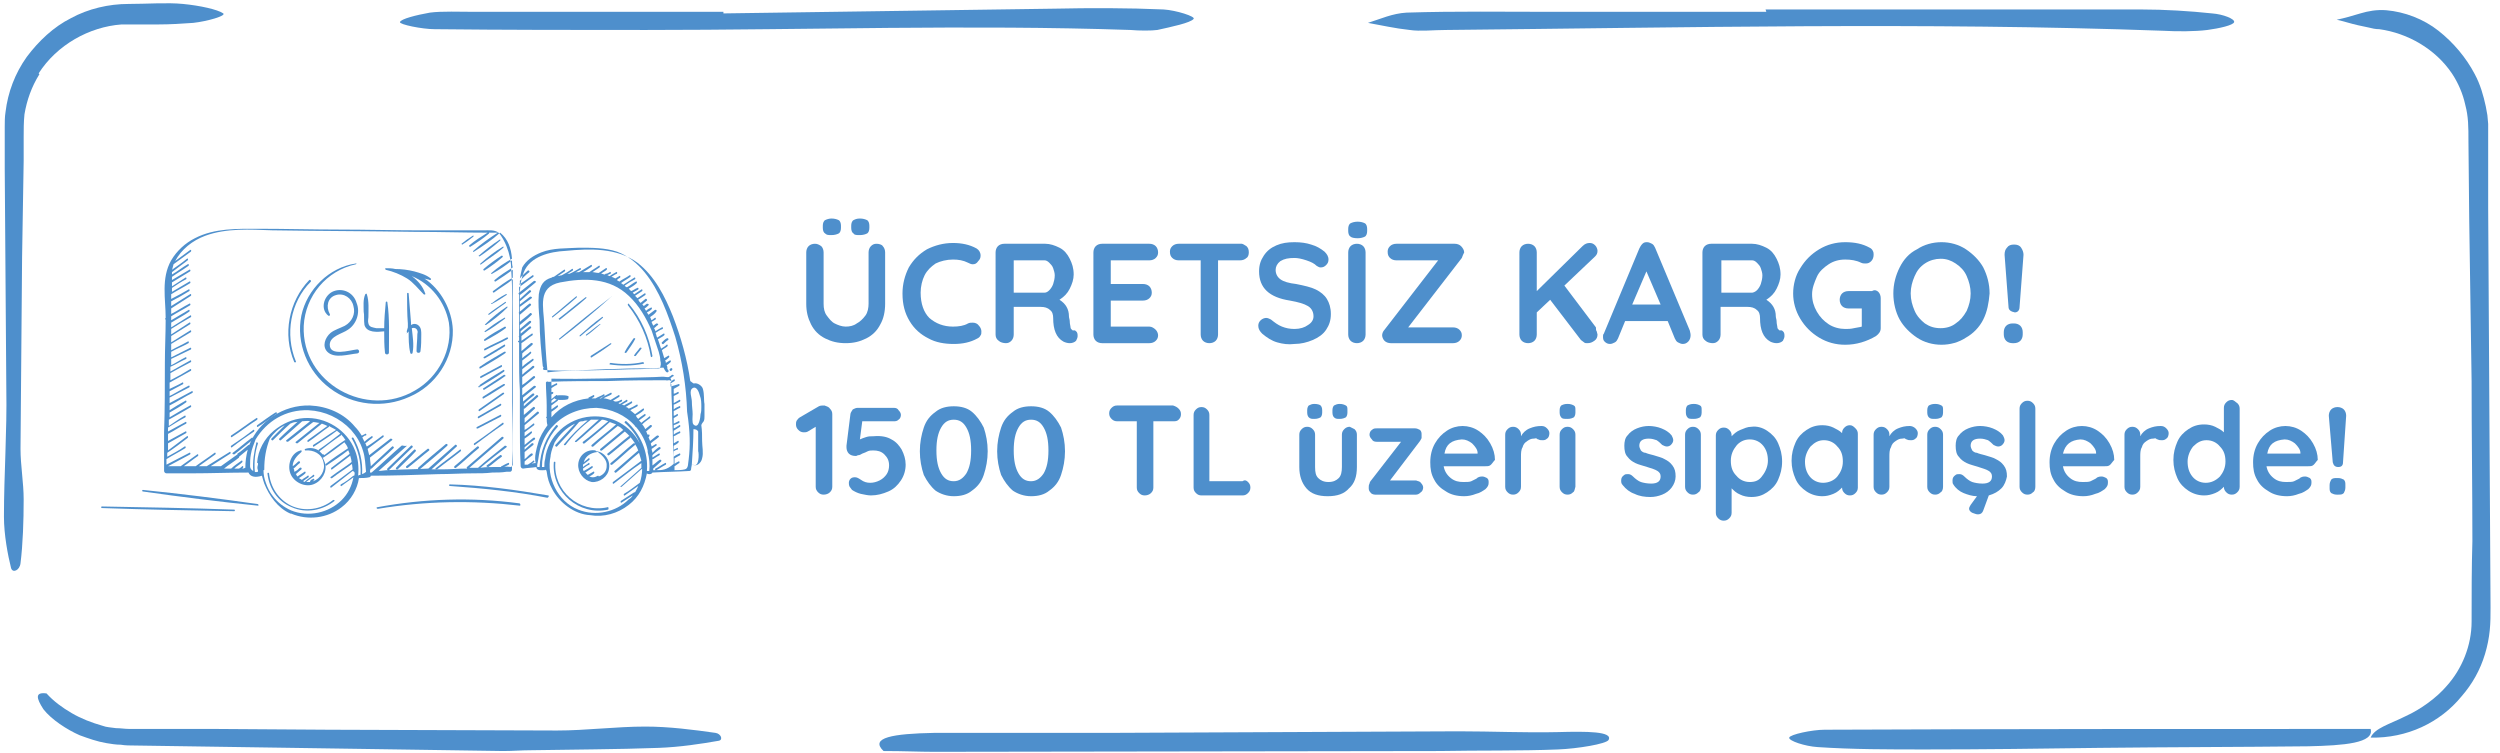 <?xml version="1.0" encoding="utf-8"?>
<!-- Generator: Adobe Illustrator 28.0.0, SVG Export Plug-In . SVG Version: 6.00 Build 0)  -->
<svg version="1.1" id="Layer_1" xmlns="http://www.w3.org/2000/svg" xmlns:xlink="http://www.w3.org/1999/xlink" x="0px" y="0px"
	 width="316.9px" height="95.5px" viewBox="0 0 316.9 95.5" enable-background="new 0 0 316.9 95.5" xml:space="preserve">
<g>
	<path fill="#4E8FCC" d="M300.5,93.5c0.5-1.2,2.4-1.7,4.4-2.7c2-0.9,4-2.4,5.2-3.8c2-2.2,3.2-5.2,3.2-8.2c0-3.4,0-6.8,0.1-10.2
		c0-6.8-0.1-13.5-0.1-20.3L313,28l-0.1-10.1c0-1.8,0-3.1-0.4-4.6c-0.3-1.4-0.9-2.8-1.7-4c-2.1-3.1-5.6-5.1-9.2-5.6
		c-0.5,0-0.9-0.1-1.3-0.2c-0.5-0.1-0.9-0.2-1.4-0.3c-0.9-0.2-1.8-0.5-2.7-0.7c1-0.2,2-0.5,3-0.8c1-0.3,2.1-0.5,3.3-0.4
		c2.3,0.2,4.7,1.1,6.6,2.6c1.9,1.5,3.5,3.4,4.6,5.5c0.7,1.3,1.1,2.7,1.4,4.1l0.2,1.1l0.1,1.1c0,0.7,0,1.4,0,2.1l0,8.5l0.1,16.9
		l0.2,33.8c0,1,0,1.9-0.1,2.9c-0.1,1-0.3,2-0.6,3c-0.6,2-1.6,3.8-3,5.4C309.3,91.6,305.1,93.6,300.5,93.5z"/>
	<path fill="#4E8FCC" d="M91.7,1.7c14-0.2,27.9-0.4,41.9-0.6c4.6-0.1,9.4-0.1,13.9,0.1c1.6,0.1,4.1,0.9,3.8,1.2
		c-0.4,0.5-2.8,1-4.6,1.4c-0.7,0.1-2.3,0.1-3.4,0c-20.5-0.7-40.9,0-61.4,0c-8.9,0-17.9,0-26.8-0.1c-1.6,0-4.5-0.6-4.4-0.9
		c0.1-0.4,2.1-0.9,3.8-1.2c1.5-0.2,3.8-0.1,5.7-0.1l31.5,0L91.7,1.7z"/>
	<path fill="#4E8FCC" d="M223.8,1.2c15.9,0,31.7,0,47.6,0c3,0,6.2,0.2,9,0.5c1.4,0.1,2.9,0.7,2.8,1.1c-0.1,0.4-1.9,0.8-3.4,1
		C278.2,4,276,4,274.2,3.9c-30.3-1.1-60.6-0.4-90.9-0.1c-1.6,0-3.3,0.2-4.6,0c-1.9-0.2-3.6-0.6-5.3-0.9c1.6-0.5,3.1-1.2,4.9-1.3
		c6.2-0.2,12.4-0.1,18.7-0.1l26.9,0L223.8,1.2z"/>
	<path fill="#4E8FCC" d="M112,95.2c-1.8-1.7,1.2-2.2,6.4-2.3l22.2,0l44.3-0.2c4.2,0,8.4,0.2,12.6,0.1c3.6-0.1,7-0.1,6.4,1
		c-0.3,0.5-3.9,1.1-6.4,1.2c-4.9,0.2-10,0.1-15,0.2l-64.1,0.1C116.5,95.3,114.6,95.2,112,95.2z"/>
	<path fill="#4E8FCC" d="M5,9.4c-1,1.6-1.6,3.3-1.9,5.1C3,15.5,3,16.4,3,17.4l0,3L2.8,32.6L2.6,56.9C2.6,59,3,61.2,3,63.3
		C3,66,2.9,69,2.6,71.4c-0.1,0.9-1,1.3-1.2,0.6c-0.4-1.6-0.9-4.2-0.9-6.5c0-5.4,0.4-10.8,0.3-16.2L0.6,21.4l0-3.5l0-1.8
		c0-0.6,0-1.3,0.1-1.9c0.3-2.5,1.2-4.9,2.7-7C4.9,5.2,6.8,3.4,9,2.3c2.2-1.2,4.8-1.8,7.3-1.8c2.3,0,4.9-0.2,6.9,0
		c2.1,0.2,4.4,0.7,5.1,1.2c0.4,0.3-2,1-3.8,1.2c-1.4,0.1-2.9,0.2-4.5,0.2c-0.8,0-1.6,0-2.3,0c-0.8,0-1.6,0-2.3,0
		C11.3,3.4,7.2,5.7,4.9,9.3L5,9.4z"/>
	<path fill="#4E8FCC" d="M5.9,87.9c0.9,1,2,1.8,3.2,2.5c1.2,0.7,2.5,1.2,3.9,1.6c0.5,0.2,1.1,0.2,1.7,0.3c0.6,0,1.1,0.1,1.7,0.1
		l3.6,0l7.2,0l14.5,0.1l28.9,0.1c3.7,0,7.5-0.5,11.2-0.5c3,0,6.1,0.4,8.9,0.8c0.7,0.1,1,0.9,0.4,1c-2.3,0.4-4.9,0.8-7.6,0.9
		C78.1,95,72.7,95,67.3,95.1c-1.2,0-2.3,0.1-3.5,0.1l-26.7-0.4l-13.4-0.2l-6.7-0.1c-0.5,0-1.1,0-1.7-0.1c-0.6,0-1.2-0.1-1.8-0.2
		c-1.2-0.2-2.3-0.6-3.4-1c-1.6-0.7-3.6-2-4.6-3.3C4.6,88.5,4.4,87.7,5.9,87.9z"/>
	<path fill="#4E8FCC" d="M300.5,92.4c0.5,1.8-3.4,2.1-7.9,2.2c-8.8,0.1-17.7,0.1-26.5,0.2c-7.3,0.1-14.6,0.2-22,0.2
		c-4.6,0-9.3,0-13.7-0.3c-1.6-0.1-3.7-0.8-3.6-1.2c0.1-0.4,2.9-1,4.5-1C254.3,92.4,277.3,92.4,300.5,92.4z"/>
</g>
<path fill="#4E8FCC" d="M55.6,60.1c1.5,0,2.9-0.1,4.4-0.1c0.8,0,1.6,0,2.4-0.1c0.6,0,1.2,0,1.8-0.1c0,0,0.1,0,0.1,0
	c0.1,0,0.3,0,0.4,0c0.2-0.1,0.2-0.2,0.2-0.4c0,0,0-0.1,0-0.1c0.1-2.8,0-5.6,0-8.4c0-2.9,0-5.7,0-8.6c0-2.7,0.1-5.4-0.1-8.1
	c0-1-0.2-2-0.6-3c-0.2-0.5-0.6-1.3-1-1.7c-0.5-0.4-1.3-0.3-1.9-0.3c-0.9,0-1.8,0-2.7,0c-1.7,0-3.5,0-5.2,0c-3.5,0-7-0.1-10.4-0.1
	c-3.4,0-6.8-0.1-10.1-0.1c-2.8,0-5.7-0.1-8.2,1.2c-1.2,0.6-2.3,1.6-3,2.8c-1.3,2.3-0.7,4.9-0.7,7.3c0,0,0,0,0,0
	c-0.1,0.1-0.1,0.2,0,0.2c0,1.8-0.1,3.7-0.1,5.5c0,0,0,0,0,0c0,2.9,0,5.9-0.1,8.8c0,0,0,0.1,0,0.1c0,1.6,0,3.2,0,4.8
	c0,0.1,0.1,0.3,0.3,0.3c1.1,0,2.1,0,3.2,0c2.4,0,4.8-0.1,7.2-0.1c0.2,0.5,0.8,0.7,1.7,0.4c0.1,0.4,0.2,0.7,0.3,1
	c0.6,1.5,1.7,3.1,3.3,3.8c0,0,0.1,0,0.1,0c2.1,0.9,4.6,0.6,6.4-0.8c1.2-0.9,2-2.3,2.2-3.7c0.4,0,0.9,0,1.3-0.1
	c0.1,0,0.2-0.1,0.2-0.2C49.8,60.3,52.7,60.2,55.6,60.1z M31.1,59.3C31,59.3,31,59.3,31.1,59.3c-0.2,0.1-0.3,0.1-0.4,0.1
	c0,0,0.1-0.1,0.1-0.1c0.1-0.1,0-0.3-0.1-0.2c-0.1,0.1-0.2,0.2-0.4,0.3c-0.2,0-0.4,0-0.6,0c0.3-0.3,0.7-0.5,1-0.8
	c0.1-0.1,0-0.3-0.1-0.2c-0.4,0.3-0.9,0.6-1.3,1c-0.3,0-0.6,0-0.9,0c0.6-0.5,1.3-0.9,1.9-1.4c0,0,0,0,0-0.1c0.4-0.3,0.7-0.6,1.1-0.9
	C31.2,57.8,31.1,58.5,31.1,59.3z M44.9,60.3c0,0-0.1,0-0.1,0c-0.5,0.4-1,0.8-1.6,1.1c-0.1,0.1,0,0.3,0.1,0.2c0.5-0.4,1-0.7,1.5-1.1
	c-0.2,1.1-0.7,2.1-1.5,2.9c-1.6,1.6-4.2,2.2-6.4,1.3c-0.9-0.4-1.7-1-2.3-1.8c-0.4-0.5-0.7-1.1-0.9-1.7c-0.2-0.5-0.3-1.1-0.3-1.6
	c0.1,0,0.1,0,0.1-0.1c0-1.4,0.2-2.6,0.7-3.9c0.5-0.7,1.1-1.3,1.9-1.7c-0.6,0.6-1.1,1.1-1.7,1.7c-0.1,0.1,0.1,0.3,0.2,0.2
	c0.7-0.7,1.4-1.4,2.2-2.1c0.2-0.1,0.5-0.2,0.7-0.2c0.1,0,0.2,0,0.3-0.1c-0.8,0.7-1.6,1.4-2.4,2.2c-0.1,0.1,0.1,0.3,0.2,0.2
	c0.9-0.8,1.8-1.6,2.7-2.4c0.3,0,0.7-0.1,1,0c-1,0.8-2,1.6-3,2.4c-0.1,0.1,0,0.2,0.2,0.2c1.1-0.8,2.1-1.7,3.2-2.5
	c0.3,0,0.5,0.1,0.8,0.1c-1,0.8-2,1.6-3,2.4c-0.1,0.1,0,0.2,0.2,0.2c1-0.8,2.1-1.7,3.1-2.5c0.3,0.1,0.5,0.2,0.7,0.3
	c-0.8,0.6-1.7,1.2-2.5,1.8c-0.1,0.1,0,0.3,0.1,0.2c0.9-0.6,1.7-1.3,2.6-1.9c0,0,0,0,0-0.1c0.3,0.2,0.6,0.3,0.9,0.5
	c-1,0.6-1.9,1.3-2.9,1.9c-0.1,0.1,0,0.3,0.1,0.2c1-0.7,2-1.3,2.9-2c0.4,0.3,0.8,0.7,1.1,1.2c0,0-0.1,0-0.1,0
	c-0.9,0.6-1.8,1.3-2.6,1.9c0,0,0,0,0,0c0,0,0-0.1-0.1-0.1c0,0,0,0-0.1,0c-0.1-0.1-0.3-0.3-0.4-0.4c0.9-0.7,1.8-1.4,2.7-2
	c0.1-0.1,0-0.3-0.1-0.2c-0.9,0.7-1.8,1.4-2.7,2c0,0,0,0,0,0.1c-0.5-0.3-1.1-0.4-1.7-0.2c-0.1,0-0.1,0.2,0,0.2c1-0.1,2.1,0.4,2.3,1.5
	c0.3,1-0.4,2.1-1.3,2.4c-0.1,0-0.1,0-0.2,0c0,0,0,0,0,0c0,0,0.1,0,0.1,0c0.1,0,0.1-0.1,0.2-0.1c0.1-0.1,0-0.3-0.1-0.2
	c-0.1,0-0.1,0.1-0.2,0.1c0,0-0.1,0-0.1,0.1c0,0,0,0,0,0c-0.1,0-0.1,0.1-0.1,0.2c-0.2,0-0.3,0-0.5,0c0.3-0.2,0.6-0.5,1-0.7
	c0.1-0.1,0-0.3-0.1-0.2c-0.3,0.3-0.7,0.5-1,0.8c0,0-0.1,0.1,0,0.1c-0.1,0-0.2-0.1-0.3-0.1l0.7-0.5c0.1-0.1,0-0.3-0.1-0.2
	c-0.2,0.2-0.5,0.3-0.7,0.5c0,0,0,0,0,0c0,0,0,0-0.1,0c-0.1-0.1-0.2-0.1-0.3-0.2c0.3-0.2,0.6-0.4,0.8-0.6c0.1-0.1,0-0.3-0.1-0.2
	c-0.3,0.2-0.6,0.4-0.9,0.6c-0.1-0.1-0.1-0.2-0.2-0.3l0.7-0.6c0.1-0.1,0-0.3-0.2-0.2c-0.2,0.2-0.4,0.4-0.7,0.5c0,0,0,0,0-0.1
	c0-0.1,0-0.2-0.1-0.3c0.3-0.2,0.5-0.5,0.8-0.7c0.1-0.1,0-0.3-0.2-0.2c-0.2,0.2-0.4,0.4-0.7,0.6c0-0.7,0.5-1.3,1.1-1.8
	c0.1-0.1,0-0.3-0.1-0.2c-1.2,0.3-1.7,1.8-1.3,2.9c0.4,1.1,1.8,1.8,2.9,1.4c1.1-0.4,1.8-1.6,1.5-2.7c-0.1-0.3-0.2-0.5-0.3-0.7
	c0,0,0.1,0,0.1,0c0.9-0.6,1.8-1.3,2.6-1.9c0,0,0.1-0.1,0-0.1c0.1,0.1,0.2,0.3,0.3,0.4c0.1,0.2,0.2,0.3,0.2,0.5c0,0-0.1-0.1-0.1,0
	c-0.9,0.6-1.8,1.2-2.7,1.9c-0.1,0.1,0,0.3,0.1,0.2c0.9-0.6,1.8-1.2,2.7-1.9c0,0,0.1-0.1,0-0.1c0.4,0.8,0.5,1.6,0.6,2.5c0,0,0,0,0,0
	l-2.8,2.1c-0.1,0.1,0,0.3,0.1,0.2c0.9-0.7,1.8-1.4,2.7-2.1C45,59.8,45,60,44.9,60.3z M45.9,60.1c0.1-1.6-0.3-3.2-1.1-4.6
	c-0.1-0.1-0.3,0-0.2,0.1c0.8,1.4,1.2,3,1.1,4.6c-0.1,0-0.2,0-0.3,0.1c0.1-1.1,0-2.2-0.4-3.2c-1-2.6-3.7-4.3-6.5-4.1
	c-1.4,0.1-2.7,0.7-3.8,1.6c0,0,0,0,0,0c-1.2,1-2,2.5-2.1,4c0,0.1,0,0.1,0.1,0.1c0,0.1,0,0.1,0,0.2c-0.1,0.3-0.1,0.5,0,0.7
	c0,0,0,0,0,0.1c0,0,0,0,0,0c0,0,0,0,0,0.1c-0.1,0-0.3,0.1-0.4,0c-0.1-1.2,0-2.4,0.4-3.6c0-0.1-0.2-0.2-0.2-0.1
	c-0.3,1.2-0.5,2.4-0.4,3.6c-0.2-0.1-0.4-0.3-0.4-0.6c0-0.5,0-1,0.1-1.5c0.1-0.7,0.4-1.3,0.6-1.9c1.4-2.3,3.8-3.8,6.7-3.7
	c2.1,0.1,4,1,5.4,2.5c0.7,0.8,1.2,1.6,1.5,2.6c0.3,0.9,0.3,1.8,0.4,2.7C46.2,60,46.1,60,45.9,60.1z M50.9,56.5
	c-1.3,1.1-2.5,2.3-3.8,3.4c-0.1,0-0.1,0-0.2,0c0-0.2,0-0.3,0.1-0.5c0,0,0.1,0,0.1,0c0.9-0.9,1.9-1.7,2.8-2.6
	c0.1-0.1-0.1-0.3-0.2-0.2c-0.9,0.8-1.8,1.7-2.7,2.5c0-0.3-0.1-0.7-0.1-1.1c0.9-0.7,1.9-1.5,2.8-2.2c0.1-0.1,0-0.2-0.2-0.2
	c-0.9,0.7-1.8,1.4-2.7,2.1c-0.1-0.3-0.1-0.5-0.2-0.8c0.7-0.5,1.3-1,2-1.5c0.1-0.1,0-0.3-0.1-0.2c-0.7,0.5-1.3,1-2,1.4
	c-0.1-0.1-0.1-0.3-0.2-0.4c0.3-0.2,0.6-0.5,0.9-0.7c0.1-0.1,0-0.3-0.1-0.2c-0.3,0.2-0.6,0.4-0.9,0.7c-0.1-0.2-0.2-0.4-0.3-0.6
	c0,0,0.1,0.1,0.1,0c0.1-0.1,0.2-0.2,0.4-0.2c0.1-0.1,0-0.3-0.1-0.2l-0.4,0.2c-0.1,0-0.1,0.1,0,0.1c-0.3-0.5-0.6-0.9-0.9-1.2
	c-1.4-1.7-3.5-2.6-5.7-2.7c-3.4-0.1-6.5,2-7.7,5c0,0-0.1,0-0.1,0c-0.5,0.4-0.9,0.8-1.4,1.1c0,0,0,0,0,0.1c-0.7,0.5-1.4,1-2.1,1.5
	c-0.4,0-0.9,0-1.3,0c0.8-0.5,1.7-1.1,2.5-1.6c0.1-0.1,0-0.3-0.1-0.2c-1,0.6-1.9,1.2-2.9,1.8c-0.3,0-0.7,0-1,0c0.7-0.5,1.4-1,2.1-1.5
	c0.1-0.1,0-0.3-0.1-0.2c-0.8,0.6-1.6,1.1-2.4,1.7c-0.5,0-1,0-1.5,0c0.6-0.4,1.2-0.9,1.8-1.3c0.1-0.1,0-0.3-0.1-0.2
	c-0.7,0.5-1.4,1-2.1,1.5c-0.5,0-1,0-1.6,0c0.9-0.5,1.9-1,2.8-1.5c0.1-0.1,0-0.3-0.1-0.2c-1,0.5-1.9,1-2.9,1.5c0-0.2,0-0.5,0-0.7
	c0.8-0.5,1.6-0.9,2.4-1.4c0.1-0.1,0-0.3-0.1-0.2c-0.7,0.5-1.5,0.9-2.2,1.3c0-0.2,0-0.4,0-0.5c0.9-0.6,1.7-1.2,2.6-1.9
	c0.1-0.1,0-0.3-0.1-0.2c-0.8,0.6-1.6,1.2-2.4,1.8c0-0.3,0-0.6,0-0.9l2.3-1.3c0.1-0.1,0-0.3-0.1-0.2l-2.2,1.2c0-0.3,0-0.6,0-0.9
	c0.8-0.4,1.5-0.9,2.3-1.3c0.1-0.1,0-0.3-0.1-0.2c-0.7,0.4-1.5,0.8-2.2,1.2c0-0.2,0-0.3,0-0.5c0.7-0.4,1.4-0.9,2.2-1.3
	c0.1-0.1,0-0.3-0.1-0.2c-0.7,0.4-1.4,0.9-2,1.3c0-0.3,0-0.5,0-0.8c0.9-0.5,1.8-1,2.8-1.6c0.1-0.1,0-0.3-0.1-0.2
	c-0.9,0.5-1.8,1-2.6,1.5c0-0.2,0-0.4,0-0.6c0.7-0.4,1.4-0.8,2.1-1.3c0.1-0.1,0-0.3-0.1-0.2c-0.7,0.4-1.4,0.8-2,1.2
	c0-0.2,0-0.4,0-0.6c1-0.5,1.9-1.1,2.9-1.6c0.1-0.1,0-0.3-0.1-0.2c-0.9,0.5-1.9,1-2.8,1.5c0-0.2,0-0.5,0-0.7c0.8-0.4,1.7-0.9,2.5-1.3
	c0.1-0.1,0-0.3-0.1-0.2c-0.8,0.4-1.6,0.9-2.4,1.3c0-0.2,0-0.4,0-0.6c0.6-0.3,1.1-0.6,1.7-0.9c0.1-0.1,0-0.3-0.1-0.2
	c-0.5,0.3-1,0.5-1.6,0.8c0-0.3,0-0.6,0-0.8c0.9-0.5,1.8-1,2.7-1.5c0.1-0.1,0-0.3-0.1-0.2c-0.8,0.5-1.7,1-2.5,1.4c0-0.3,0-0.6,0-0.9
	c0.9-0.5,1.8-1,2.6-1.4c0.1-0.1,0-0.3-0.1-0.2l-2.5,1.4c0-0.2,0-0.4,0-0.6c0.7-0.3,1.3-0.7,2-1c0.1-0.1,0-0.3-0.1-0.2
	c-0.6,0.3-1.2,0.7-1.8,1c0-0.3,0-0.5,0-0.8c0.8-0.4,1.7-0.8,2.5-1.2c0.1-0.1,0-0.3-0.1-0.2c-0.8,0.4-1.6,0.8-2.4,1.2
	c0-0.2,0-0.5,0-0.7c0.7-0.4,1.5-0.7,2.2-1.1c0.1-0.1,0-0.3-0.1-0.2c-0.7,0.4-1.4,0.7-2.1,1.1c0-0.3,0-0.5,0-0.8
	c0.8-0.5,1.7-1,2.5-1.5c0.1-0.1,0-0.3-0.1-0.2c-0.8,0.5-1.6,1-2.4,1.5c0-0.3,0-0.5,0-0.8c0.8-0.5,1.6-1,2.4-1.5
	c0.1-0.1,0-0.3-0.1-0.2c-0.8,0.5-1.5,1-2.3,1.5c0-0.2,0-0.4,0-0.7c0.8-0.5,1.6-1,2.5-1.5c0.1-0.1,0-0.3-0.1-0.2
	c-0.8,0.5-1.6,1-2.4,1.5c0-0.2,0-0.4,0-0.6c0.8-0.5,1.6-0.9,2.3-1.4c0.1-0.1,0-0.3-0.1-0.2c-0.7,0.4-1.5,0.9-2.2,1.3
	c0-0.2,0-0.3,0-0.5c0.8-0.5,1.6-0.9,2.4-1.4c0.1-0.1,0-0.3-0.1-0.2c-0.8,0.4-1.5,0.9-2.3,1.3c0-0.2,0-0.5,0-0.7c0,0,0,0,0,0
	c0.8-0.5,1.7-1.1,2.5-1.6c0.1-0.1,0-0.3-0.1-0.2c-0.8,0.5-1.6,1-2.4,1.5c0-0.2,0-0.4,0-0.6c0.8-0.4,1.5-0.8,2.3-1.3
	c0.1-0.1,0-0.3-0.1-0.2c-0.7,0.4-1.4,0.8-2.2,1.2c0-0.2,0-0.4,0-0.6c0.8-0.5,1.6-0.9,2.4-1.4c0.1-0.1,0-0.3-0.1-0.2
	c-0.7,0.4-1.5,0.9-2.2,1.3c0-0.2,0-0.3,0-0.5c0.6-0.4,1.2-0.8,1.8-1.1c0.1-0.1,0-0.3-0.1-0.2c-0.6,0.4-1.1,0.7-1.7,1.1
	c0-0.2,0-0.3,0-0.5l2.3-1.4c0.1-0.1,0-0.3-0.1-0.2c-0.7,0.4-1.5,0.9-2.2,1.3c0-0.1,0-0.3,0-0.4c0.7-0.5,1.4-0.9,2.1-1.4
	c0.1-0.1,0-0.3-0.1-0.2c-0.7,0.4-1.3,0.9-2,1.3c0-0.1,0-0.2,0-0.3c0.7-0.5,1.3-1,2-1.5c0.1-0.1,0-0.3-0.1-0.2
	c-0.6,0.5-1.2,0.9-1.9,1.4c0.1-0.2,0.1-0.4,0.2-0.7l2.2-1.6c0.1-0.1,0-0.3-0.1-0.2l-1.9,1.4c0.8-1.5,2.2-2.6,3.8-3.2
	c2.7-1,5.7-0.8,8.5-0.7c6.1,0.1,12.3,0.1,18.4,0.2c3,0,5.9,0.1,8.9,0.1c-0.8,0.5-1.6,1-2.3,1.6c-0.1,0.1,0,0.2,0.1,0.2
	c0.8-0.5,1.7-1.1,2.4-1.7c0,0,0,0,0-0.1c0.4,0,0.7,0,1.1,0c-1.1,0.7-2.2,1.5-3.1,2.3c-0.1,0.1,0,0.2,0.1,0.1
	c1.1-0.7,2.3-1.5,3.3-2.4c0,0,0,0,0,0c1,0.8,1.4,2,1.5,3.3c-0.9,0.5-1.8,1.1-2.6,1.8c-0.1,0.1,0,0.2,0.1,0.1
	c0.9-0.5,1.8-1.1,2.5-1.7c0,0.3,0,0.6,0.1,0.9c-0.8,0.5-1.6,1-2.3,1.6c-0.1,0.1,0,0.2,0.1,0.2c0.8-0.5,1.5-1,2.2-1.5
	c0,0.4,0,0.7,0,1c0,0,0,0,0,0c-0.9,0.5-1.7,1.1-2.5,1.7c-0.1,0.1,0,0.2,0.1,0.2c0.8-0.6,1.7-1.1,2.4-1.7c0,2.6,0,5.2,0,7.8
	c0,2.6,0,5.2,0,7.8c0,2.6-0.1,5.3,0,7.9c0,0.1-0.1,0.2-0.2,0.3c-0.3,0-0.6-0.1-0.9,0c0.2-0.1,0.4-0.2,0.6-0.3c0.1-0.1,0-0.3-0.1-0.2
	c-0.3,0.1-0.6,0.3-0.8,0.4c-0.1,0-0.1,0.1-0.1,0.1c-0.2,0-0.4,0-0.6,0c-0.7,0-1.3,0-2,0.1c1.1-0.9,2.2-1.8,3.3-2.6
	c0.1-0.1,0-0.2-0.2-0.2c-1.1,0.9-2.3,1.8-3.4,2.8c0,0,0,0,0,0c0,0,0,0,0,0c-0.4,0-0.7,0-1.1,0c0,0,0,0,0,0c1.4-1.2,2.9-2.5,4.3-3.7
	c0.1-0.1,0-0.3-0.2-0.2c-1.5,1.3-2.9,2.5-4.4,3.8c-0.1,0,0,0.1,0,0.2c0,0,0,0,0,0c-1,0-2.1,0.1-3.1,0.1c-0.5,0-0.9,0-1.4,0
	c1.1-1,2.1-1.9,3.2-2.9c0.1-0.1-0.1-0.3-0.2-0.2c-1.1,1-2.3,2-3.4,3c-1.7,0.1-3.4,0.1-5.1,0.2c0,0,0,0,0.1,0c1-1,2-1.9,3-2.9
	c0.1-0.1-0.1-0.3-0.2-0.2c-1,1-2,1.9-3,2.9c-0.1,0.1,0,0.2,0.1,0.2c-0.4,0-0.8,0.1-1.2,0.1c1.2-1.1,2.4-2.1,3.6-3.2
	C51.2,56.6,51,56.4,50.9,56.5z"/>
<path fill="#4E8FCC" d="M89.1,49.3c-0.1-0.4-0.7-0.8-1.1-0.7c0,0-0.1,0-0.1,0c0,0,0,0,0,0c-0.1-0.1-0.3-0.2-0.4-0.3
	c-0.4-2.8-1.2-5.6-2.2-8.2c-1-2.5-2.3-5.1-4.5-6.8c-2.6-1.9-6-1.8-9.1-1.5c-2,0.1-4.5,0.7-5.3,2.7c-0.2,0.5-0.3,0.9-0.4,1.4
	c0,0.2-0.1,1.2-0.2,1.2c0,0,0,0,0,0c-0.1,0.1-0.1,0.2,0,0.2c0,0.3,0,0.6,0,0.8c0,0.5,0,1,0,1.5c0,0,0,0,0,0c-0.1,0,0,0.1,0,0.2
	c0,0.9,0,1.9,0,2.8c-0.1,0,0,0.1,0,0.2c0,0.1,0,0.3,0,0.4c0,0,0,0-0.1,0c-0.1,0.1,0,0.2,0.1,0.2c0,0.5,0,1,0,1.5
	c0,1.5,0,3.1,0.1,4.6c0,0,0,0.1,0,0.1c0,1.2,0,2.4,0,3.6c0,0,0,0.1,0,0.1c0,1.9,0,3.8,0.1,5.8c0,0.1,0.1,0.3,0.3,0.3
	c0.6-0.1,1.1-0.1,1.7-0.2c0,0,0,0.1,0,0.1c0.1,0.4,0.7,0.3,1,0.3c0.1,0,0.2,0,0.2-0.1c0,0.1,0.1,0.2,0.1,0.3
	c0.1,0.8,0.3,1.5,0.7,2.2c0.9,1.7,2.8,3.2,4.8,3.3c1.7,0.3,3.5-0.2,4.9-1.3c1.3-1,2-2.4,2.3-4c0.1,0.1,0.2,0.1,0.3,0.1
	c0.1,0,0.3,0,0.4-0.2c1.6-0.1,3.2-0.1,4.7-0.2c0.1,0,0.2-0.1,0.2-0.2c0-0.2,0.1-0.5,0.1-0.7c0.5,0.5,1.2-0.1,1.3-0.7
	c0.2-0.7,0-1.5,0-2.2c0-0.7,0-1.3-0.1-2c0-0.1,0.2-0.4,0.3-0.5c0.1-0.2,0.1-0.4,0.1-0.6c0-0.5,0-1.1,0-1.6
	C89.2,50.8,89.3,50,89.1,49.3z M78.8,61.7c0.9-0.8,1.7-1.5,2.6-2.3c0,0.6-0.1,1.2-0.3,1.8c-0.7,0.5-1.3,1-2,1.4
	c-0.1,0.1,0,0.3,0.1,0.2c0.6-0.4,1.1-0.8,1.7-1.2c-0.1,0.3-0.3,0.6-0.4,0.8c0,0-0.1,0-0.1,0c-0.6,0.4-1.1,0.7-1.7,1.1
	c-0.1,0.1,0,0.3,0.1,0.2c0.5-0.3,0.9-0.6,1.4-0.9c-0.1,0.2-0.3,0.4-0.5,0.5c-1.6,1.6-4.2,2.2-6.4,1.3c-2.6-1-4.1-4.1-3.5-6.8
	c0,0,0,0,0-0.1c0.1-0.6,0.3-1.1,0.5-1.6c0.6-1,1.5-1.9,2.6-2.4c-0.8,0.9-1.7,1.8-2.5,2.7c-0.1,0.1,0.1,0.3,0.2,0.2
	c0.9-1,1.9-2,2.8-3.1c0.2-0.1,0.3-0.1,0.5-0.1c0.2-0.1,0.4-0.1,0.6-0.1c-1.1,0.9-2.1,1.9-3,3c-0.1,0.1,0.1,0.2,0.2,0.1
	c0.9-1.2,2-2.3,3.2-3.2c0,0,0,0,0,0c0.3,0,0.7,0,1,0c-1,0.9-2,1.8-3,2.7C72.8,56,73,56.1,73.1,56c1.1-0.9,2.1-1.9,3.2-2.8
	c0.3,0,0.5,0.1,0.8,0.2c-1.1,0.9-2.1,1.8-3.2,2.6c-0.1,0.1,0,0.3,0.2,0.2c1.1-0.9,2.2-1.8,3.2-2.7c0,0,0,0,0,0
	c0.3,0.1,0.5,0.2,0.8,0.3c-1,0.9-2.1,1.7-3.1,2.6c-0.1,0.1,0,0.3,0.2,0.2c1-0.9,2.1-1.8,3.1-2.6c0.3,0.1,0.5,0.3,0.7,0.5
	c-1,0.8-1.9,1.6-2.9,2.4c-0.1,0.1,0,0.3,0.2,0.2c1-0.8,1.9-1.6,2.9-2.4c0.5,0.4,0.9,0.9,1.3,1.5c0,0-0.1,0-0.2,0
	c-1,0.8-1.9,1.7-2.9,2.5c-0.1,0.1,0,0.3,0.2,0.2c1-0.8,1.9-1.7,2.9-2.5c0,0,0-0.1,0-0.1c0.2,0.3,0.3,0.5,0.4,0.8l-3,2.6
	c-0.1,0.1,0.1,0.3,0.2,0.2c1-0.8,1.9-1.7,2.9-2.5c0.1,0.3,0.2,0.7,0.3,1c-1.2,0.9-2.4,1.8-3.6,2.7c-0.1,0.1,0,0.3,0.1,0.2
	c1.2-0.9,2.3-1.8,3.5-2.6c0,0.2,0,0.4,0,0.6c-0.9,0.8-1.8,1.6-2.7,2.4C78.6,61.6,78.7,61.8,78.8,61.7z M82.3,59.7
	C82.2,59.7,82.2,59.7,82.3,59.7c-0.1,0-0.2,0-0.3,0c0.2-2.4-0.8-4.7-2.6-6.3c-0.1-0.1-0.3,0.1-0.2,0.2c0.8,0.7,1.5,1.6,1.9,2.6
	c-1.2-2.3-3.6-3.6-6.2-3.4c-2.9,0.2-5.5,2.5-5.8,5.4c-0.1,0.3-0.1,0.7-0.1,1c0,0-0.1,0-0.1,0c-0.1,0-0.1,0-0.2,0
	c0-1.9,0.7-3.7,2-5.1c0.1-0.1-0.1-0.3-0.2-0.2c-1.3,1.5-2,3.3-2.1,5.3c-0.1,0-0.2,0-0.3,0c0,0,0-0.1,0-0.1c0-0.1,0-0.1,0-0.2
	c0,0,0,0,0,0c0.2-0.8,0.2-1.6,0.5-2.4c0.3-0.9,0.8-1.8,1.5-2.5c1.4-1.5,3.4-2.3,5.5-2.3c1.8,0.1,3.7,0.9,4.9,2.3
	c0,0.1,0,0.1,0.1,0.1c0.7,0.8,1.3,1.9,1.5,3c0,0.1,0,0.1,0,0.2C82.3,58,82.4,58.9,82.3,59.7z M83.2,59.6c0.4-0.2,0.8-0.5,1.2-0.7
	c0.1-0.1,0-0.3-0.1-0.2c-0.4,0.2-0.8,0.5-1.2,0.7c-0.1,0-0.1,0.1,0,0.2c-0.1,0-0.2,0-0.3,0c0-0.1,0-0.2,0-0.2c0.3-0.3,0.7-0.6,1-0.9
	c0.1-0.1,0-0.3-0.2-0.2c-0.3,0.2-0.6,0.5-0.9,0.7c0-0.3,0-0.5,0-0.8c0,0,0,0,0.1,0c0.3-0.2,0.6-0.4,0.8-0.5c0.1-0.1,0-0.3-0.1-0.2
	c-0.3,0.2-0.5,0.3-0.8,0.5c0-0.1,0-0.2,0-0.3c0.3-0.3,0.6-0.5,1-0.8c0.1-0.1,0-0.3-0.2-0.2c-0.3,0.2-0.6,0.5-0.8,0.7
	c0-0.2-0.1-0.3-0.1-0.5c0.2-0.1,0.4-0.3,0.6-0.4c0.1-0.1,0-0.3-0.1-0.2c-0.2,0.1-0.3,0.2-0.5,0.3c0-0.1-0.1-0.2-0.1-0.4
	c0.3-0.3,0.7-0.5,1-0.8c0.1-0.1,0-0.2-0.2-0.2c-0.3,0.2-0.6,0.5-0.9,0.7c-0.1-0.2-0.1-0.3-0.2-0.5c0,0,0.1,0,0.1-0.1
	c0.1-0.1,0-0.3-0.1-0.2c0,0-0.1,0-0.1,0c-0.1-0.1-0.1-0.3-0.2-0.4c0.2-0.2,0.5-0.4,0.7-0.6c0.1-0.1,0-0.3-0.2-0.2
	c-0.2,0.2-0.4,0.3-0.6,0.5c-0.1-0.2-0.2-0.4-0.4-0.6c0.3-0.3,0.6-0.5,1-0.8c0.1-0.1,0-0.3-0.1-0.2c-0.3,0.3-0.7,0.5-1,0.8
	c-0.1-0.1-0.2-0.2-0.3-0.3c0.3-0.2,0.5-0.4,0.8-0.6c0.1-0.1,0-0.3-0.1-0.2c-0.3,0.2-0.6,0.4-0.8,0.6c-0.1-0.1-0.2-0.2-0.3-0.4
	c0.3-0.2,0.7-0.4,1-0.7c0.1-0.1,0-0.3-0.1-0.2l-1,0.7c-0.2-0.2-0.4-0.3-0.6-0.5c0.3-0.2,0.6-0.3,0.9-0.5c0.1-0.1,0-0.3-0.1-0.2
	c-0.3,0.2-0.7,0.4-1,0.5c-0.1-0.1-0.2-0.2-0.4-0.2c0.3-0.2,0.5-0.3,0.8-0.5c0.1-0.1,0-0.3-0.1-0.2c-0.3,0.2-0.6,0.3-0.9,0.5
	c-0.1-0.1-0.2-0.1-0.3-0.1c0.2-0.1,0.5-0.3,0.7-0.4c0.1-0.1,0-0.3-0.1-0.2c-0.3,0.2-0.5,0.3-0.8,0.5c-0.1,0-0.2-0.1-0.2-0.1
	c0.1-0.1,0.3-0.1,0.4-0.2c0.1-0.1,0.1-0.3-0.1-0.2c-0.2,0.1-0.4,0.2-0.6,0.2c0,0,0,0-0.1,0c-0.1,0-0.2-0.1-0.3-0.1
	c0.3-0.2,0.5-0.3,0.8-0.5c0.1-0.1,0-0.3-0.1-0.2l-1,0.6c0,0,0,0,0,0c-0.3-0.1-0.6-0.2-0.9-0.2c0.3-0.2,0.7-0.3,1-0.5
	c0.1-0.1,0-0.3-0.1-0.2c-0.4,0.2-0.8,0.4-1.1,0.6c0,0-0.1,0.1-0.1,0.1c-0.1,0-0.2,0-0.2,0c0.2-0.1,0.4-0.2,0.6-0.3
	c0.1-0.1,0-0.3-0.1-0.2c-0.3,0.2-0.7,0.3-1,0.5c-0.2,0-0.3,0-0.5,0c0.1-0.1,0.2-0.1,0.3-0.2c0.1-0.1,0-0.3-0.1-0.2
	c-0.2,0.1-0.4,0.2-0.6,0.3c0,0,0,0,0,0.1c-1.8,0.2-3.5,1-4.7,2.4c0,0,0,0,0,0c0-0.2,0-0.5,0-0.7c0.3-0.2,0.6-0.4,0.8-0.6
	c0.1-0.1,0-0.3-0.1-0.2l-0.7,0.5c0-0.2,0-0.3,0-0.5c0.3-0.2,0.5-0.4,0.8-0.6c0.1-0.1,0-0.3-0.1-0.2c-0.2,0.2-0.5,0.4-0.7,0.5
	c0-0.1,0-0.1,0-0.2c0,0,0-0.1,0-0.1c0.2-0.2,0.5-0.4,0.7-0.5c0.1-0.1,0-0.3-0.1-0.2c-0.2,0.2-0.4,0.3-0.6,0.5c0-0.2,0-0.4,0-0.6
	l0.2-0.1c0.1-0.1,0-0.3-0.1-0.2c0,0-0.1,0-0.1,0c0-0.2,0-0.3,0-0.5c0.2-0.1,0.4-0.3,0.7-0.4c0.1-0.1,0-0.3-0.1-0.2
	c-0.2,0.1-0.4,0.2-0.6,0.3c0-0.3,0-0.6,0-0.9c4.4,0.1,8.8-0.1,13.1-0.2c0.5,0,1-0.1,1.5,0c0.5,0,0.6,0.2,0.6,0.6c0,0-0.1,0-0.1,0.1
	c-0.1,0.1,0,0.2,0.1,0.2c0,0.1,0,0.2,0,0.4c0,1.1,0.1,2.2,0.1,3.3c0,1.1,0.1,2.2,0.1,3.3c0,0,0,0.1,0,0.1c0,0.8,0.1,1.7,0.1,2.5
	c0,0,0,0,0,0.1c0,0.1,0,0.3,0,0.4C84.5,59.6,83.9,59.6,83.2,59.6z M87.3,58.2c-0.1,0.5,0,1.2-0.5,1.3c-0.4,0.1-0.9,0.1-1.3,0.1
	c0-0.2,0-0.3,0-0.5c0.2-0.1,0.4-0.3,0.6-0.4c0.1-0.1,0-0.3-0.1-0.2c-0.2,0.1-0.4,0.2-0.5,0.3c0-0.2,0-0.5,0-0.7c0,0,0,0,0,0
	c0.2-0.1,0.5-0.3,0.7-0.4c0.1-0.1,0-0.3-0.1-0.2c-0.2,0.1-0.5,0.2-0.7,0.4c0-0.2,0-0.5,0-0.7c0.2-0.1,0.3-0.2,0.5-0.2
	c0.1-0.1,0-0.3-0.1-0.2c-0.1,0.1-0.2,0.1-0.4,0.2c0-0.2,0-0.3,0-0.5c0.2-0.1,0.4-0.2,0.6-0.4c0.1-0.1,0-0.3-0.1-0.2l-0.5,0.3
	c0-0.3,0-0.6,0-0.9c0.3-0.1,0.5-0.3,0.8-0.4c0.1-0.1,0-0.3-0.1-0.2c-0.2,0.1-0.5,0.2-0.7,0.4c0-0.2,0-0.3,0-0.5
	c0.3-0.2,0.5-0.3,0.8-0.5c0.1-0.1,0-0.3-0.1-0.2c-0.2,0.1-0.4,0.3-0.7,0.4c0-0.1,0-0.3,0-0.4c0.3-0.1,0.5-0.2,0.7-0.3
	c0.1-0.1,0-0.3-0.1-0.2c-0.2,0.1-0.4,0.2-0.6,0.3c0-0.2,0-0.4,0-0.7c0,0,0,0,0,0c0.2-0.1,0.3-0.2,0.5-0.3c0.1-0.1,0-0.3-0.1-0.2
	c-0.1,0.1-0.3,0.2-0.4,0.2c0-0.2,0-0.4,0-0.6c0.3-0.1,0.5-0.3,0.8-0.4c0.1-0.1,0-0.3-0.1-0.2c-0.2,0.1-0.5,0.2-0.7,0.4
	c0-0.2,0-0.4,0-0.6c0.3-0.1,0.6-0.3,0.8-0.4c0.1-0.1,0-0.3-0.1-0.2c-0.2,0.1-0.5,0.3-0.7,0.4c0-0.3,0-0.6,0-0.9
	c0.2-0.1,0.4-0.2,0.6-0.3c0.1-0.1,0-0.3-0.1-0.2c-0.2,0.1-0.3,0.2-0.5,0.2c0-0.2,0-0.4,0-0.6c0.2-0.1,0.5-0.3,0.7-0.4
	c0.1-0.1,0-0.3-0.1-0.2L85,49c0-0.1,0-0.2,0-0.4l0.5-0.3c0.1-0.1,0-0.3-0.1-0.2c-0.1,0.1-0.3,0.2-0.4,0.2c0-0.1-0.1-0.1-0.1-0.1
	c-2.6,0-5.2,0-7.8,0.1c-2.5,0-5.1,0-7.6,0.1c-0.1-0.1-0.3,0-0.3,0.1c0,1,0.1,1.9,0.1,2.9c0,0.5,0,0.9,0,1.4c0,0,0,0,0,0
	c-0.1,0.1-0.1,0.2,0,0.2c0,0.3,0,0.6,0.1,0.9c-0.5,0.7-1,1.5-1.2,2.3c-0.2,0.7-0.5,1.7-0.3,2.5c-0.2,0-0.3,0-0.5,0.1
	c0.1-0.1,0.2-0.2,0.3-0.2c0.1-0.1,0-0.3-0.1-0.2c-0.2,0.2-0.4,0.3-0.7,0.5c-0.1,0-0.3,0-0.4,0c0-0.1,0-0.3,0-0.4c0,0,0,0,0,0
	c0.3-0.3,0.6-0.5,1-0.8c0.1-0.1,0-0.3-0.2-0.2c-0.3,0.2-0.5,0.5-0.8,0.7c0-0.3,0-0.6,0-0.9c0.4-0.3,0.7-0.6,1.1-0.9
	c0.1-0.1,0-0.3-0.2-0.2c-0.3,0.3-0.6,0.5-0.9,0.8c0-0.1,0-0.2,0-0.3c0.4-0.3,0.8-0.7,1.3-1c0.1-0.1,0-0.3-0.2-0.2
	c-0.4,0.3-0.7,0.6-1.1,0.9c0-0.3,0-0.5,0-0.8c0.3-0.2,0.6-0.4,0.9-0.7c0.1-0.1,0-0.3-0.1-0.2c-0.3,0.2-0.5,0.4-0.8,0.6
	c0-0.2,0-0.3,0-0.5c0.4-0.3,0.8-0.6,1.2-0.9c0.1-0.1,0-0.3-0.1-0.2c-0.4,0.3-0.7,0.6-1.1,0.8c0-0.2,0-0.4,0-0.6
	c0.6-0.5,1.2-1,1.8-1.5c0.1-0.1-0.1-0.3-0.2-0.2l-1.6,1.4c0-0.2,0-0.4,0-0.6c0.4-0.4,0.9-0.8,1.3-1.2c0.1-0.1-0.1-0.3-0.2-0.2
	c-0.4,0.3-0.8,0.7-1.2,1c0-0.3,0-0.5,0-0.8c0,0,0,0,0.1,0c0.6-0.5,1.1-1,1.7-1.5c0.1-0.1-0.1-0.3-0.2-0.2c-0.5,0.5-1.1,0.9-1.6,1.4
	c0-0.1,0-0.2,0-0.3c0.4-0.4,0.9-0.8,1.3-1.1c0.1-0.1,0-0.3-0.2-0.2c-0.4,0.3-0.8,0.7-1.2,1c0-0.2,0-0.3,0-0.5
	c0.5-0.4,1.1-0.9,1.6-1.3c0.1-0.1,0-0.2-0.2-0.2c-0.5,0.4-1,0.8-1.5,1.2c0-0.3,0-0.6,0-0.9c0.5-0.4,1-0.8,1.6-1.3
	c0.1-0.1,0-0.3-0.2-0.2c-0.5,0.4-0.9,0.8-1.4,1.1c0-0.3,0-0.6,0-1l1.5-1.2c0.1-0.1,0-0.3-0.2-0.2c-0.4,0.4-0.9,0.7-1.3,1.1
	c0-0.2,0-0.5,0-0.7c0.5-0.4,0.9-0.7,1.4-1.1c0.1-0.1,0-0.3-0.1-0.2c-0.4,0.3-0.9,0.6-1.3,1c0-0.3,0-0.5,0-0.8
	c0.4-0.3,0.8-0.6,1.1-0.9c0.1-0.1,0-0.3-0.1-0.2c-0.3,0.3-0.7,0.5-1,0.8c0,0,0-0.1,0-0.2c0-0.1,0-0.3,0-0.4c0,0,0,0,0,0
	c0.4-0.4,0.9-0.7,1.3-1.1c0.1-0.1,0-0.3-0.2-0.2c-0.4,0.3-0.8,0.7-1.2,1c0-0.3,0-0.6,0-1c0.5-0.3,0.9-0.7,1.4-1
	c0.1-0.1,0-0.3-0.1-0.2c-0.4,0.3-0.9,0.6-1.3,0.9c0-0.2,0-0.4,0-0.6c0.4-0.3,0.8-0.7,1.2-1c0.1-0.1,0-0.3-0.2-0.2
	c-0.4,0.3-0.7,0.6-1.1,0.9c0-0.1,0-0.2,0-0.3c0.4-0.4,0.9-0.7,1.3-1.1c0.1-0.1,0-0.3-0.2-0.2c-0.4,0.3-0.8,0.7-1.2,1
	c0-0.2,0-0.3,0-0.5c0.5-0.4,1-0.8,1.5-1.3c0.1-0.1-0.1-0.3-0.2-0.2c-0.4,0.4-0.9,0.7-1.3,1.1c0-0.3,0-0.6,0-0.9
	c0.5-0.4,0.9-0.8,1.4-1.2c0.1-0.1-0.1-0.3-0.2-0.2c-0.4,0.3-0.8,0.7-1.2,1c0-0.2,0-0.4,0-0.6l1.5-1.1c0.1-0.1,0-0.2-0.2-0.2
	c-0.4,0.3-0.9,0.7-1.3,1c0-0.1,0-0.1,0-0.2c0-0.1,0-0.2,0-0.2c0.5-0.4,0.9-0.8,1.4-1.2c0.1-0.1-0.1-0.3-0.2-0.2
	c-0.4,0.4-0.8,0.7-1.2,1.1c0-0.2,0-0.3,0-0.5c0.7-0.5,1.4-1.1,2-1.6c0.1-0.1,0-0.2-0.2-0.2c-0.6,0.5-1.3,1-1.9,1.5
	c0-0.2,0-0.5,0-0.7c0.6-0.4,1.2-0.9,1.8-1.3c0.1-0.1,0-0.3-0.1-0.2c-0.6,0.4-1.1,0.8-1.7,1.2c0,0,0,0,0-0.1c0,0,0.1,0,0.1-0.1
	c0-0.1,0-0.2,0-0.3c0,0,0,0,0,0c0.4-0.4,0.8-0.8,1.2-1.1c0.1-0.1-0.1-0.3-0.2-0.2c-0.3,0.3-0.7,0.6-1,1c0.1-0.5,0.2-1,0.3-1.4
	c0.5-0.9,1.4-1.5,2.4-1.9c1.5-0.6,3.2-0.5,4.8-0.6c1.6,0,3.3,0,4.8,0.5c1.4,0.5,2.6,1.5,3.5,2.6c1.9,2.3,3,5.4,3.9,8.2
	c0.9,3.1,1.4,6.3,1.5,9.5C87.5,54.8,87.5,56.5,87.3,58.2z M87.7,58.8C87.7,58.8,87.7,58.8,87.7,58.8c0.1-1.5,0.2-3,0.2-4.4
	c0.3,0,0.5,0.1,0.6,0.3c0,0.5,0,0.9,0,1.4c0,0.4,0,0.7,0,1.1C88.6,57.3,88.7,59.6,87.7,58.8z M88.9,51.6c0,0.3,0,0.6-0.1,0.9
	c0,0.3-0.2,2-0.9,1.3c-0.2-0.2-0.1-1.1-0.1-1.3c0-0.5-0.1-1-0.1-1.6c0-0.5-0.4-1.4,0.1-1.7c0.5-0.3,0.8,0.5,0.9,0.9
	C88.9,50.6,88.9,51.1,88.9,51.6z"/>
<path fill="#4E8FCC" d="M75.6,57.2C75.6,57.2,75.6,57.2,75.6,57.2c0,0-0.1,0-0.1-0.1c-1.1-0.2-2.1,0.6-2.2,1.7
	c-0.1,1.1,0.7,2.1,1.7,2.3c1,0.1,2.1-0.7,2.2-1.7C77.4,58.3,76.6,57.3,75.6,57.2z M76.9,59.1c0,0.6-0.4,1.1-1,1.3
	c0-0.1-0.1-0.1-0.1-0.1c-0.2,0.1-0.4,0.2-0.6,0.2c0,0-0.1,0-0.1,0c-0.2,0-0.3-0.1-0.4-0.1c0.2-0.1,0.4-0.2,0.6-0.4
	c0.1-0.1,0-0.3-0.1-0.2c-0.2,0.1-0.5,0.3-0.7,0.4c-0.1-0.1-0.2-0.2-0.3-0.3c0.3-0.2,0.6-0.4,0.9-0.6c0.1-0.1,0-0.3-0.1-0.2
	c-0.3,0.2-0.6,0.4-1,0.6c-0.1-0.1-0.1-0.2-0.1-0.3h0c0.3-0.2,0.5-0.4,0.8-0.5c0.1-0.1,0-0.3-0.1-0.2c-0.2,0.2-0.5,0.3-0.7,0.5
	c0-0.1,0-0.2,0-0.3c0.3-0.2,0.5-0.4,0.8-0.6c0.1-0.1,0-0.3-0.1-0.2c-0.2,0.2-0.4,0.3-0.6,0.5c0.2-0.8,0.9-1.2,1.7-1.3
	c0,0,0.1,0,0.1,0c0,0,0,0,0,0C76.3,57.7,77,58.3,76.9,59.1z"/>
<path fill="#4E8FCC" d="M84.6,47.2c0.2,0,0.2-0.3,0-0.4c0-0.2,0-0.4-0.1-0.5c0.2-0.1,0.4-0.3,0.5-0.4c0.1-0.1,0-0.3-0.1-0.2
	c-0.2,0.1-0.3,0.2-0.5,0.3c0-0.1,0-0.2-0.1-0.3c0.2-0.1,0.4-0.3,0.5-0.4c0.1-0.1,0-0.3-0.1-0.2l-0.5,0.3c-0.1-0.3-0.2-0.7-0.3-1
	c0.2-0.2,0.5-0.3,0.7-0.5c0.1-0.1,0-0.3-0.1-0.2c-0.2,0.2-0.4,0.3-0.7,0.5c0-0.1-0.1-0.2-0.1-0.3c-0.1-0.3-0.2-0.6-0.3-0.9
	c0.3-0.2,0.6-0.3,0.8-0.5c0.1-0.1,0-0.3-0.1-0.2c-0.3,0.2-0.5,0.3-0.8,0.5c-0.1-0.2-0.1-0.4-0.2-0.6c0.3-0.2,0.6-0.4,0.9-0.5
	c0.1-0.1,0-0.3-0.1-0.2c-0.3,0.2-0.6,0.3-0.8,0.5c-0.1-0.2-0.1-0.3-0.2-0.4c0.2-0.1,0.3-0.3,0.5-0.4c0.1-0.1,0-0.2-0.2-0.2
	c-0.1,0.1-0.3,0.2-0.4,0.3c0-0.1,0-0.1-0.1-0.2c0-0.1-0.1-0.2-0.1-0.3c0.2-0.1,0.3-0.2,0.5-0.3c0.1-0.1,0-0.3-0.1-0.2
	c-0.1,0.1-0.3,0.2-0.4,0.3c-0.1-0.1-0.1-0.3-0.2-0.4c0.3-0.2,0.6-0.4,0.8-0.7c0.1-0.1,0-0.3-0.2-0.2c-0.3,0.2-0.5,0.4-0.8,0.6
	c-0.1-0.1-0.1-0.2-0.2-0.3c0.2-0.1,0.4-0.2,0.6-0.4c0.1-0.1,0-0.3-0.1-0.2c-0.2,0.1-0.4,0.2-0.6,0.4c-0.1-0.1-0.1-0.2-0.2-0.3
	c0.2-0.1,0.3-0.2,0.5-0.4c0.1-0.1,0-0.2-0.2-0.2c-0.1,0.1-0.3,0.2-0.4,0.3c-0.1-0.1-0.1-0.2-0.2-0.2c0,0,0,0,0,0
	c0.2-0.2,0.4-0.3,0.6-0.5c0.1-0.1-0.1-0.3-0.2-0.2c-0.2,0.2-0.4,0.3-0.6,0.5c-0.1-0.1-0.2-0.2-0.3-0.4c0.3-0.2,0.6-0.4,0.9-0.6
	c0.1-0.1,0-0.3-0.1-0.2c-0.3,0.2-0.6,0.4-0.9,0.6c-0.1-0.1-0.2-0.2-0.3-0.3c0.3-0.2,0.6-0.4,0.9-0.6c0.1-0.1,0-0.3-0.1-0.2
	c-0.3,0.2-0.6,0.4-0.9,0.6c0,0,0,0,0,0c-0.1-0.1-0.2-0.2-0.2-0.2c0.2-0.1,0.5-0.3,0.7-0.4c0.1-0.1,0-0.3-0.1-0.2
	c-0.3,0.1-0.5,0.3-0.8,0.4c-0.1-0.1-0.2-0.2-0.3-0.3c0.3-0.2,0.7-0.4,1-0.7c0.1-0.1,0-0.3-0.1-0.2c-0.4,0.2-0.7,0.5-1.1,0.7
	c0,0,0,0,0,0c0,0,0,0-0.1,0c-0.1-0.1-0.2-0.1-0.2-0.2c0.4-0.3,0.9-0.6,1.3-0.8c0.1-0.1,0-0.3-0.1-0.2c-0.5,0.3-0.9,0.6-1.4,0.9
	c-0.1-0.1-0.2-0.2-0.3-0.2c0.4-0.3,0.8-0.5,1.2-0.8c0.1-0.1,0-0.3-0.1-0.2c-0.4,0.3-0.9,0.5-1.3,0.8c-0.1-0.1-0.2-0.1-0.3-0.2
	c0.1-0.1,0.2-0.2,0.4-0.3c0.1-0.1,0-0.3-0.1-0.2c-0.2,0.1-0.3,0.2-0.5,0.3c-0.2-0.1-0.4-0.2-0.5-0.2c0.2-0.1,0.4-0.3,0.7-0.4
	c0.1-0.1,0-0.3-0.1-0.2c-0.3,0.2-0.6,0.3-0.8,0.5c-0.1,0-0.2-0.1-0.3-0.1c0.1-0.1,0.2-0.1,0.4-0.2c0.1-0.1,0-0.3-0.1-0.2
	c-0.2,0.1-0.3,0.2-0.5,0.2c0,0-0.1,0-0.1,0.1c-0.2,0-0.3-0.1-0.5-0.1c0.2-0.2,0.5-0.3,0.7-0.5c0.1-0.1,0-0.3-0.1-0.2
	c-0.3,0.2-0.6,0.4-0.9,0.6c-0.3,0-0.6-0.1-0.8-0.1l0.9-0.6c0.1-0.1,0-0.3-0.1-0.2c-0.4,0.3-0.8,0.5-1.2,0.8c-0.3,0-0.5,0-0.8,0
	c0.4-0.2,0.8-0.5,1.1-0.7c0.1-0.1,0-0.3-0.1-0.2c-0.5,0.3-1,0.6-1.5,0.9c-0.2,0-0.4,0-0.6,0.1c0.3-0.1,0.5-0.3,0.8-0.4
	c0.1-0.1,0-0.3-0.1-0.2c-0.4,0.2-0.8,0.5-1.3,0.7c-0.1,0-0.3,0-0.4,0.1c0.3-0.2,0.5-0.3,0.8-0.5c0.1-0.1,0-0.3-0.1-0.2
	c-0.4,0.3-0.9,0.6-1.3,0.8c-0.2,0-0.3,0.1-0.5,0.1c0,0,0,0,0,0c0.3-0.2,0.6-0.4,0.9-0.6c0.1-0.1,0-0.3-0.1-0.2
	c-0.4,0.3-0.9,0.6-1.3,0.9c0,0-0.1,0-0.1,0c-0.1,0-0.1,0.1-0.2,0.1c-1,0.3-1.4,0.9-1.6,2.1c-0.1,1.1,0,2.2,0.1,3.3
	c0,1.9,0.2,3.9,0.4,5.8c0,0.1,0.1,0.1,0.1,0.2c-0.1,0.1-0.1,0.3,0.1,0.3c2.6,0.2,5.2,0,7.8-0.1c1.2,0,2.5-0.1,3.7-0.1
	c1.2,0,2.4,0,3.6-0.1C84.4,47.2,84.5,47.2,84.6,47.2C84.5,47.2,84.6,47.2,84.6,47.2z M83.6,46.7c-1,0-1.9,0.1-2.9,0.1
	c-1.3,0-2.6,0.1-3.9,0.1c-2.5,0.1-5,0-7.4,0.3c0,0,0-0.1,0-0.1c-0.2-2-0.3-3.9-0.4-5.9c-0.1-2.3-0.9-4.8,2-5.4
	c3.1-0.6,6.3-0.6,8.7,1.7c1.3,1.2,2.2,2.8,2.9,4.4c0.3,0.9,0.6,1.8,0.9,2.7c0.1,0.4,0.2,0.7,0.2,1.1C83.8,46,83.8,46.4,83.6,46.7z"
	/>
<path fill="#4E8FCC" d="M42.1,37c-1.1,0.6-1.5,2.2-0.5,3c0.1,0.1,0.3,0,0.2-0.2c-0.5-0.9-0.3-2.1,0.8-2.4c1-0.3,2,0.4,2.2,1.4
	c0.3,1-0.2,2-1.1,2.5c-0.6,0.3-1.3,0.5-1.8,0.9c-0.7,0.6-1.1,1.7-0.4,2.4c0.9,0.9,2.7,0.3,3.8,0.2c0.4-0.1,0.2-0.6-0.1-0.5
	c-0.9,0.1-3.4,0.9-3.4-0.6c0-1.1,1.6-1.4,2.3-1.9c1.1-0.7,1.6-2.2,1.1-3.4C44.8,37,43.3,36.4,42.1,37z"/>
<path fill="#4E8FCC" d="M46.2,41.2c0.3,1,1.6,0.9,2.5,0.8c0,0.9,0,1.8,0.1,2.7c0,0.3,0.5,0.3,0.5,0c0-2.1,0.1-4.4-0.2-6.4
	c0-0.1-0.2-0.1-0.2,0c-0.1,1.1-0.2,2.2-0.2,3.3c-0.3,0-0.7,0-1,0c-0.4-0.1-0.9-0.1-1-0.6c-0.1-0.3,0-0.6,0-0.8c0-0.9,0.1-2-0.2-2.9
	c0-0.1-0.1-0.1-0.2,0c-0.3,0.7-0.2,1.5-0.2,2.2C46.2,39.9,46.1,40.6,46.2,41.2z"/>
<path fill="#4E8FCC" d="M51.6,42.2c0.1,0,0.1-0.1,0.2-0.2c0,0.9,0,1.9,0.2,2.7c0,0.2,0.3,0.2,0.3,0c0.2-1,0-2.1-0.1-3.1c0,0,0,0,0,0
	c0.3-0.1,0.6,0,0.7,0.3c0.1,0.2,0,0.3,0,0.5c0,0.7-0.1,1.4-0.1,2.1c0,0.3,0.5,0.3,0.5,0c0.1-0.7,0.1-1.4,0.1-2.1
	c0-0.4,0-0.8-0.3-1.1c-0.3-0.3-0.7-0.3-1-0.1c0-0.1,0-0.2,0-0.3c-0.1-1.2-0.2-2.5-0.3-3.7c0-0.1-0.2-0.1-0.2,0c0,1.3,0,2.6,0.1,3.8
	c0,0.2,0,0.3,0,0.5C51.6,41.9,51.5,42,51.6,42.2C51.4,42.2,51.5,42.3,51.6,42.2z"/>
<path fill="#4E8FCC" d="M57.4,41.8c-0.1-2.5-1.5-5.1-3.6-6.5c0.2,0.1,0.5,0.1,0.7,0.2c0.1,0,0.2-0.1,0.1-0.2
	c-0.6-0.5-1.4-0.7-2.1-0.9c-0.8-0.2-1.6-0.3-2.4-0.3c-0.4-0.1-0.8-0.1-1.2-0.1c-0.1,0-0.1,0.1,0,0.2c0.9,0.2,1.9,0.6,2.7,1.1
	c0.8,0.5,1.4,1.3,2.1,2c0.1,0.1,0.3,0,0.2-0.1c-0.3-0.9-0.9-1.6-1.7-2.2c2.4,1,4.2,3.2,4.7,5.9c0.5,3.4-1.3,6.9-4.3,8.6
	c-6.1,3.6-14.4-0.9-14.1-8.2c0.2-3.8,2.9-7,6.6-7.8c0.1,0,0.1-0.2,0-0.1c-3.4,0.5-6.2,3.3-6.9,6.6c-0.7,3.5,0.8,7.1,3.6,9.2
	c2.9,2.2,6.8,2.6,10.1,1.1C55.2,48.9,57.5,45.5,57.4,41.8z"/>
<path fill="#4E8FCC" d="M32.7,63.9c-4.9-0.7-9.7-1.3-14.6-1.8c-0.1,0-0.1,0.2,0,0.2c4.9,0.7,9.7,1.3,14.6,1.8
	C32.8,64.1,32.8,64,32.7,63.9z"/>
<path fill="#4E8FCC" d="M29.7,64.6c-5.6-0.2-11.2-0.3-16.8-0.4c-0.1,0-0.1,0.2,0,0.2c5.6,0.2,11.2,0.3,16.8,0.4
	C29.8,64.8,29.8,64.6,29.7,64.6z"/>
<path fill="#4E8FCC" d="M69.5,62.8c-4.1-0.7-8.3-1.3-12.5-1.4c-0.1,0-0.1,0.2,0,0.2c4.2,0.3,8.3,0.7,12.4,1.5
	C69.6,63,69.6,62.8,69.5,62.8z"/>
<path fill="#4E8FCC" d="M65.8,63.8c-6-0.8-12.1-0.6-18,0.5c-0.1,0-0.1,0.2,0.1,0.2c6-1,12-1.1,18-0.4C66,64.1,66,63.8,65.8,63.8z"/>
<path fill="#4E8FCC" d="M31.9,55.5c-0.8,0.6-1.6,1.3-2.4,1.9c-0.1,0.1,0,0.2,0.2,0.2c0.8-0.6,1.6-1.3,2.4-1.9
	C32.2,55.6,32,55.4,31.9,55.5z"/>
<path fill="#4E8FCC" d="M32.1,54.5c-0.9,0.7-1.9,1.4-2.8,2c-0.1,0.1,0,0.3,0.1,0.2c0.9-0.7,1.9-1.4,2.8-2
	C32.3,54.6,32.2,54.4,32.1,54.5z"/>
<path fill="#4E8FCC" d="M29.4,55.4c1.1-0.7,2.1-1.5,3.2-2.2c0.1-0.1,0-0.3-0.1-0.2c-1.1,0.7-2.1,1.5-3.2,2.2
	C29.2,55.3,29.3,55.5,29.4,55.4z"/>
<path fill="#4E8FCC" d="M34.9,52.3c-0.8,0.5-1.6,1.1-2.3,1.6c-0.1,0.1,0,0.3,0.1,0.2c0.8-0.5,1.6-1.1,2.3-1.6
	C35.2,52.4,35.1,52.2,34.9,52.3z"/>
<path fill="#4E8FCC" d="M42.1,59.5c0.8-0.6,1.7-1.3,2.5-1.9c0.1-0.1,0-0.3-0.1-0.2c-0.8,0.6-1.7,1.3-2.5,1.9
	C41.9,59.4,42,59.6,42.1,59.5z"/>
<path fill="#4E8FCC" d="M42.1,60.6c0.9-0.7,1.9-1.3,2.8-2c0.1-0.1,0-0.3-0.1-0.2c-0.9,0.7-1.9,1.3-2.8,2
	C41.8,60.5,41.9,60.7,42.1,60.6z"/>
<path fill="#4E8FCC" d="M77.2,57.7c0.9-0.7,1.8-1.5,2.7-2.2c0.1-0.1,0-0.3-0.2-0.2c-0.9,0.7-1.8,1.5-2.7,2.2
	C76.9,57.6,77.1,57.8,77.2,57.7z"/>
<path fill="#4E8FCC" d="M42.2,63.4c-1.5,1.2-3.6,1.5-5.3,0.7c-1.6-0.8-2.6-2.3-2.8-4.1c0-0.1-0.2-0.1-0.2,0c0.2,1.9,1.3,3.6,3.1,4.3
	c1.8,0.8,3.9,0.4,5.4-0.8C42.5,63.5,42.3,63.3,42.2,63.4z"/>
<path fill="#4E8FCC" d="M77,64.3c-3.6,0.8-6.9-2.1-6.6-5.7c0-0.1-0.2-0.1-0.2,0c-0.3,3.8,3.2,6.8,6.9,6C77.2,64.4,77.1,64.2,77,64.3
	z"/>
<path fill="#4E8FCC" d="M58.6,31c0.5-0.3,0.9-0.6,1.4-1c0.1-0.1,0-0.2-0.1-0.1c-0.5,0.3-0.9,0.6-1.4,1C58.5,30.9,58.6,31.1,58.6,31z
	"/>
<path fill="#4E8FCC" d="M60.8,32.5c0.9-0.6,1.8-1.3,2.6-2c0.1-0.1,0-0.2-0.1-0.1c-0.9,0.6-1.8,1.3-2.6,2
	C60.6,32.4,60.7,32.5,60.8,32.5z"/>
<path fill="#4E8FCC" d="M61,33.5c0.9-0.7,1.9-1.3,2.8-2.1c0.1-0.1,0-0.2-0.1-0.1c-1,0.6-1.9,1.3-2.8,2.1
	C60.8,33.5,60.9,33.6,61,33.5z"/>
<path fill="#4E8FCC" d="M63.6,32.4c-0.8,0.5-1.6,1.1-2.3,1.7c-0.1,0.1,0,0.2,0.1,0.2c0.8-0.5,1.6-1.1,2.3-1.7
	C63.8,32.5,63.7,32.4,63.6,32.4z"/>
<path fill="#4E8FCC" d="M62.4,38.5c0.6-0.3,1.2-0.7,1.8-1.1c0.1-0.1,0-0.2-0.1-0.1c-0.6,0.3-1.2,0.7-1.7,1.1
	C62.2,38.4,62.2,38.6,62.4,38.5z"/>
<path fill="#4E8FCC" d="M62,39.9c0.7-0.5,1.4-1,2.1-1.5c0.1-0.1,0-0.2-0.1-0.1c-0.7,0.5-1.5,1-2.1,1.5C61.8,39.8,61.9,39.9,62,39.9z
	"/>
<path fill="#4E8FCC" d="M61.6,41.2c0.9-0.6,1.9-1.4,2.7-2.2c0.1-0.1,0-0.2-0.1-0.1c-0.9,0.6-1.9,1.4-2.7,2.2
	C61.4,41.1,61.5,41.2,61.6,41.2z"/>
<path fill="#4E8FCC" d="M61.5,42.1c0.9-0.5,1.7-1.1,2.5-1.7c0.1-0.1,0-0.2-0.1-0.1c-0.9,0.5-1.7,1.1-2.5,1.7
	C61.4,42,61.5,42.1,61.5,42.1z"/>
<path fill="#4E8FCC" d="M61.5,43.2c0.9-0.5,1.8-1,2.6-1.6c0.1-0.1,0-0.2-0.1-0.2c-0.9,0.5-1.8,1-2.6,1.6
	C61.3,43.1,61.4,43.3,61.5,43.2z"/>
<path fill="#4E8FCC" d="M64.2,42.8c-0.9,0.5-1.9,0.9-2.8,1.4c-0.1,0.1,0,0.3,0.1,0.2c0.9-0.5,1.9-0.9,2.8-1.4
	C64.5,42.9,64.4,42.7,64.2,42.8z"/>
<path fill="#4E8FCC" d="M61.5,45.4c0.9-0.5,1.7-1,2.5-1.5c0.1-0.1,0-0.3-0.1-0.2c-0.8,0.5-1.7,1-2.5,1.5
	C61.2,45.3,61.3,45.5,61.5,45.4z"/>
<path fill="#4E8FCC" d="M63.9,44.6c-1,0.6-2.1,1.2-3.1,1.9c-0.1,0.1,0,0.3,0.1,0.2c1-0.6,2.1-1.2,3.1-1.9
	C64.2,44.7,64.1,44.5,63.9,44.6z"/>
<path fill="#4E8FCC" d="M63.5,46.3c-0.9,0.5-1.7,0.9-2.6,1.4c-0.1,0.1,0,0.3,0.1,0.2c0.9-0.5,1.7-0.9,2.6-1.4
	C63.7,46.4,63.6,46.2,63.5,46.3z"/>
<path fill="#4E8FCC" d="M60.7,49.1c0.1,0,0.1,0,0.1-0.1c0,0,0.1,0,0.1,0c1-0.6,2-1.2,3-1.9c0.1-0.1,0-0.3-0.1-0.2
	c-1,0.6-2,1.2-3,1.9c0,0,0,0,0,0.1c0,0,0,0,0,0C60.6,48.9,60.6,49.1,60.7,49.1z"/>
<path fill="#4E8FCC" d="M63.9,47.5c-0.9,0.6-1.7,1.1-2.6,1.7c0,0,0,0,0,0c-0.1,0-0.1,0.2,0,0.2c0,0,0,0,0,0c0,0,0.1,0,0.1,0
	c0.9-0.6,1.8-1.1,2.6-1.7C64.2,47.7,64,47.5,63.9,47.5z"/>
<path fill="#4E8FCC" d="M63.8,48.7c-0.9,0.5-1.8,1.1-2.6,1.6c-0.1,0.1,0,0.3,0.1,0.2c0.9-0.5,1.8-1.1,2.6-1.6
	C64.1,48.8,64,48.6,63.8,48.7z"/>
<path fill="#4E8FCC" d="M63.7,49.8c-1,0.7-2,1.4-3,2.1c-0.1,0.1,0,0.3,0.1,0.2c1-0.7,2-1.4,3-2.1C64,49.9,63.9,49.7,63.7,49.8z"/>
<path fill="#4E8FCC" d="M60.7,53c0.9-0.5,1.9-1.1,2.8-1.6c0.1-0.1,0-0.3-0.1-0.2c-0.9,0.5-1.9,1.1-2.8,1.6
	C60.5,52.9,60.6,53.1,60.7,53z"/>
<path fill="#4E8FCC" d="M60.6,54.3c1-0.5,1.9-1,2.9-1.5c0.1-0.1,0-0.3-0.1-0.2c-1,0.5-1.9,1-2.9,1.5C60.3,54.2,60.4,54.4,60.6,54.3z
	"/>
<path fill="#4E8FCC" d="M52.5,57c-0.8,0.8-1.6,1.5-2.3,2.3c-0.1,0.1,0.1,0.3,0.2,0.2c0.8-0.8,1.6-1.5,2.3-2.3
	C52.8,57.1,52.6,56.9,52.5,57z"/>
<path fill="#4E8FCC" d="M54.2,56.9c-0.9,0.7-1.8,1.5-2.7,2.2c-0.1,0.1,0,0.3,0.2,0.2c0.9-0.7,1.8-1.5,2.7-2.2
	C54.5,57,54.3,56.8,54.2,56.9z"/>
<path fill="#4E8FCC" d="M56.5,56.3c-1.2,1-2.4,2-3.5,3c-0.1,0.1,0.1,0.3,0.2,0.2c1.2-1,2.4-2,3.5-3C56.8,56.4,56.7,56.2,56.5,56.3z"
	/>
<path fill="#4E8FCC" d="M55.4,59.5c1-0.8,2-1.5,3-2.3c0.1-0.1,0-0.3-0.1-0.2c-1,0.8-2,1.5-3,2.3C55.1,59.4,55.2,59.6,55.4,59.5z"/>
<path fill="#4E8FCC" d="M60.2,56.4c1.2-0.9,2.4-1.8,3.6-2.6c0.1-0.1,0-0.3-0.1-0.2c-1.2,0.9-2.4,1.8-3.6,2.6
	C60,56.3,60.1,56.5,60.2,56.4z"/>
<path fill="#4E8FCC" d="M57.8,59.3c1-0.8,1.9-1.7,2.9-2.5c0.1-0.1-0.1-0.3-0.2-0.2c-1,0.8-1.9,1.7-2.9,2.5
	C57.5,59.3,57.7,59.4,57.8,59.3z"/>
<path fill="#4E8FCC" d="M63.4,57.7c-0.6,0.4-1.1,0.9-1.7,1.3c-0.1,0.1,0,0.2,0.2,0.2c0.6-0.4,1.1-0.9,1.7-1.3
	C63.7,57.8,63.5,57.6,63.4,57.7z"/>
<path fill="#4E8FCC" d="M39.4,35.7c0.1-0.1-0.1-0.3-0.2-0.2c-2.6,2.7-3.4,6.9-1.9,10.4c0.1,0.1,0.3,0,0.2-0.1
	C36.1,42.4,36.8,38.3,39.4,35.7z"/>
<path fill="#4E8FCC" d="M72,50.2c-0.3-0.1-0.6-0.1-0.9-0.1c-0.3,0-0.6,0-0.8,0.2c-0.1,0.1,0,0.1,0,0.2c0,0,0,0,0,0
	c0.2,0.2,0.5,0.2,0.8,0.2c0.3,0,0.6,0,0.9-0.1C72.1,50.4,72.1,50.2,72,50.2z"/>
<path fill="#4E8FCC" d="M73,37.6c-1,0.8-2,1.7-3,2.5c-0.1,0.1,0,0.2,0.1,0.1c1-0.8,2-1.6,3-2.5C73.2,37.6,73.1,37.5,73,37.6z"/>
<path fill="#4E8FCC" d="M71,40.5c1.1-0.9,2.3-1.8,3.3-2.7c0.1-0.1,0-0.2-0.1-0.1c-1.2,0.9-2.2,1.8-3.4,2.7
	C70.8,40.4,70.9,40.6,71,40.5z"/>
<path fill="#4E8FCC" d="M77.5,37.6c-2.2,1.7-4.4,3.5-6.6,5.3c-0.1,0.1,0,0.2,0.1,0.1C73.2,41.3,75.4,39.5,77.5,37.6
	C77.6,37.6,77.5,37.5,77.5,37.6z"/>
<path fill="#4E8FCC" d="M76.3,40.2c-1,0.7-1.9,1.5-2.8,2.3c-0.1,0.1,0,0.2,0.1,0.1c0.9-0.8,1.9-1.5,2.8-2.3
	C76.5,40.2,76.4,40.1,76.3,40.2z"/>
<path fill="#4E8FCC" d="M76,41.1c-0.6,0.4-1.1,0.9-1.7,1.3c-0.1,0.1,0,0.2,0.1,0.1c0.6-0.4,1.1-0.9,1.6-1.3
	C76.2,41.1,76.1,41,76,41.1z"/>
<path fill="#4E8FCC" d="M77.4,43.5c-0.8,0.5-1.7,1.1-2.5,1.6c-0.1,0.1,0,0.3,0.1,0.2c0.8-0.5,1.7-1.1,2.5-1.7
	C77.5,43.6,77.5,43.5,77.4,43.5z"/>
<path fill="#4E8FCC" d="M83.9,43.4c-0.1,0.1,0.1,0.3,0.2,0.2c0.2-0.2,0.4-0.4,0.6-0.5c0.1-0.1,0-0.3-0.2-0.2
	C84.3,43,84.1,43.2,83.9,43.4z"/>
<path fill="#4E8FCC" d="M85,46.7c0,0-0.1,0.1-0.1,0.1c-0.1,0.1,0.1,0.3,0.2,0.2c0,0,0.1-0.1,0.1-0.1C85.3,46.7,85.1,46.6,85,46.7z"
	/>
<path fill="#4E8FCC" d="M85.2,47.5c-0.2,0.2-0.5,0.3-0.7,0.5c-0.1,0.1,0,0.3,0.1,0.2c0.2-0.2,0.5-0.3,0.7-0.5
	C85.5,47.7,85.4,47.5,85.2,47.5z"/>
<path fill="#4E8FCC" d="M79.6,38.7c1.5,1.9,2.5,4.1,2.9,6.5c0,0.1,0.2,0.1,0.2-0.1c-0.4-2.4-1.4-4.7-3-6.6
	C79.7,38.4,79.5,38.6,79.6,38.7z"/>
<path fill="#4E8FCC" d="M81.5,45.9c-1.4,0.3-2.8,0.3-4.1,0.1c-0.1,0-0.2,0.2-0.1,0.2c1.4,0.2,2.8,0.2,4.3-0.1
	C81.7,46.1,81.6,45.9,81.5,45.9z"/>
<path fill="#4E8FCC" d="M79.4,44.7c0.4-0.6,0.8-1.1,1.1-1.7c0.1-0.1-0.1-0.2-0.2-0.1c-0.4,0.6-0.8,1.1-1.1,1.7
	C79.1,44.7,79.3,44.8,79.4,44.7z"/>
<path fill="#4E8FCC" d="M80.6,45.1c0.2-0.3,0.5-0.6,0.7-0.9c0.1-0.1-0.1-0.2-0.2-0.1c-0.2,0.3-0.5,0.6-0.7,0.9
	C80.3,45.1,80.5,45.2,80.6,45.1z"/>
<g>
	<path fill="#4E8FCC" d="M111.9,31.2c0.2,0.2,0.3,0.5,0.3,0.8v6.5c0,1-0.2,1.9-0.6,2.6c-0.4,0.8-1,1.4-1.8,1.8
		c-0.8,0.4-1.6,0.6-2.6,0.6s-1.8-0.2-2.6-0.6c-0.8-0.4-1.4-1-1.8-1.8c-0.4-0.8-0.6-1.6-0.6-2.6V32c0-0.3,0.1-0.6,0.3-0.8
		c0.2-0.2,0.5-0.3,0.8-0.3c0.3,0,0.5,0.1,0.8,0.3c0.2,0.2,0.3,0.5,0.3,0.8v6.5c0,0.6,0.1,1.1,0.4,1.5s0.6,0.8,1,1
		c0.4,0.2,0.9,0.4,1.4,0.4c0.5,0,1-0.1,1.4-0.4c0.4-0.2,0.8-0.6,1.1-1s0.4-1,0.4-1.5V32c0-0.3,0.1-0.6,0.3-0.8
		c0.2-0.2,0.4-0.3,0.7-0.3S111.8,31,111.9,31.2z M104.6,29.6c-0.2-0.1-0.3-0.4-0.3-0.7v-0.3c0-0.3,0.1-0.6,0.3-0.7
		c0.2-0.1,0.5-0.2,0.8-0.2c0.4,0,0.7,0.1,0.9,0.2c0.2,0.1,0.3,0.4,0.3,0.7v0.3c0,0.3-0.1,0.6-0.3,0.7c-0.2,0.1-0.5,0.2-0.9,0.2
		C105,29.8,104.8,29.8,104.6,29.6z M108.2,29.6c-0.2-0.1-0.3-0.4-0.3-0.7v-0.3c0-0.3,0.1-0.6,0.3-0.7c0.2-0.1,0.4-0.2,0.8-0.2
		c0.4,0,0.7,0.1,0.9,0.2c0.2,0.1,0.3,0.4,0.3,0.7v0.3c0,0.3-0.1,0.6-0.3,0.7c-0.2,0.1-0.5,0.2-0.9,0.2
		C108.6,29.8,108.3,29.8,108.2,29.6z"/>
	<path fill="#4E8FCC" d="M124.3,32.4c0,0.3-0.1,0.5-0.3,0.7c-0.2,0.3-0.4,0.4-0.7,0.4c-0.2,0-0.4-0.1-0.6-0.2
		c-0.6-0.3-1.2-0.4-1.9-0.4c-0.8,0-1.6,0.2-2.2,0.5c-0.6,0.4-1.1,0.9-1.4,1.5s-0.5,1.4-0.5,2.2c0,1.4,0.4,2.5,1.1,3.2
		c0.8,0.7,1.8,1.1,3,1.1c0.7,0,1.4-0.1,1.9-0.4c0.2-0.1,0.4-0.1,0.6-0.1c0.3,0,0.6,0.1,0.8,0.4c0.2,0.2,0.3,0.5,0.3,0.7
		c0,0.2,0,0.4-0.1,0.5c-0.1,0.2-0.2,0.3-0.4,0.4c-0.9,0.5-1.9,0.7-3,0.7c-1.2,0-2.3-0.2-3.2-0.7c-1-0.5-1.8-1.2-2.4-2.2
		c-0.6-1-0.9-2.1-0.9-3.5c0-1.2,0.3-2.3,0.8-3.3c0.6-1,1.3-1.7,2.3-2.3c1-0.5,2.1-0.8,3.3-0.8c1.1,0,2.1,0.2,3,0.7
		C124.1,31.7,124.3,32,124.3,32.4z"/>
	<path fill="#4E8FCC" d="M136.5,42.1c0.1,0.2,0.1,0.3,0.1,0.5c0,0.2-0.1,0.4-0.2,0.6c-0.2,0.2-0.5,0.3-0.8,0.3
		c-0.3,0-0.6-0.1-0.8-0.2c-0.9-0.5-1.3-1.5-1.3-3c0-0.4-0.1-0.8-0.4-1c-0.3-0.3-0.7-0.4-1.2-0.4h-3.4v3.5c0,0.3-0.1,0.6-0.3,0.8
		s-0.4,0.3-0.7,0.3c-0.3,0-0.7-0.1-0.9-0.3c-0.3-0.2-0.4-0.5-0.4-0.8V32c0-0.3,0.1-0.6,0.3-0.8s0.5-0.3,0.8-0.3h5.2
		c0.6,0,1.2,0.2,1.8,0.5c0.6,0.3,1,0.8,1.3,1.4c0.3,0.6,0.5,1.2,0.5,2c0,0.6-0.2,1.2-0.5,1.8c-0.3,0.6-0.7,1-1.3,1.4
		c0.8,0.5,1.2,1.2,1.2,2.1c0,0.2,0.1,0.4,0.1,0.6c0,0.4,0.1,0.6,0.1,0.8c0,0.2,0.2,0.3,0.3,0.4C136.3,41.8,136.4,42,136.5,42.1z
		 M133,36.8c0.2-0.2,0.4-0.5,0.5-0.8c0.1-0.3,0.2-0.7,0.2-1.1c0-0.3-0.1-0.6-0.2-0.9c-0.1-0.3-0.3-0.5-0.5-0.7
		c-0.2-0.2-0.4-0.3-0.6-0.3h-3.9v4.1h3.9C132.6,37.1,132.8,37,133,36.8z"/>
	<path fill="#4E8FCC" d="M146.5,41.8c0.2,0.2,0.3,0.5,0.3,0.7c0,0.3-0.1,0.5-0.3,0.7c-0.2,0.2-0.5,0.3-0.8,0.3h-6
		c-0.3,0-0.6-0.1-0.8-0.3c-0.2-0.2-0.3-0.5-0.3-0.8V32c0-0.3,0.1-0.6,0.3-0.8s0.5-0.3,0.8-0.3h6c0.3,0,0.6,0.1,0.8,0.3
		c0.2,0.2,0.3,0.5,0.3,0.8c0,0.3-0.1,0.5-0.3,0.7c-0.2,0.2-0.5,0.3-0.8,0.3h-4.9V36h4.1c0.3,0,0.6,0.1,0.8,0.3
		c0.2,0.2,0.3,0.5,0.3,0.8c0,0.3-0.1,0.5-0.3,0.7c-0.2,0.2-0.5,0.3-0.8,0.3h-4.1v3.3h4.9C146,41.4,146.3,41.6,146.5,41.8z"/>
	<path fill="#4E8FCC" d="M158,31.2c0.2,0.2,0.3,0.4,0.3,0.8c0,0.3-0.1,0.6-0.3,0.7c-0.2,0.2-0.5,0.3-0.8,0.3h-2.8v9.4
		c0,0.3-0.1,0.6-0.3,0.8c-0.2,0.2-0.5,0.3-0.8,0.3c-0.3,0-0.6-0.1-0.8-0.3c-0.2-0.2-0.3-0.5-0.3-0.8V33h-2.8c-0.3,0-0.6-0.1-0.8-0.3
		c-0.2-0.2-0.3-0.4-0.3-0.8c0-0.3,0.1-0.5,0.3-0.7c0.2-0.2,0.5-0.3,0.8-0.3h8C157.5,30.9,157.7,31,158,31.2z"/>
	<path fill="#4E8FCC" d="M161.9,43.4c-0.7-0.2-1.3-0.6-1.9-1.1c-0.3-0.3-0.5-0.6-0.5-1c0-0.3,0.1-0.5,0.3-0.7s0.5-0.3,0.7-0.3
		c0.2,0,0.4,0.1,0.6,0.2c0.5,0.4,0.9,0.7,1.4,0.9s1,0.3,1.6,0.3c0.7,0,1.3-0.2,1.7-0.5c0.5-0.3,0.7-0.7,0.7-1.1c0-0.5-0.2-1-0.7-1.3
		c-0.5-0.3-1.2-0.5-2.3-0.7c-2.6-0.4-3.9-1.6-3.9-3.7c0-0.8,0.2-1.4,0.6-2c0.4-0.6,0.9-1,1.6-1.3c0.7-0.3,1.4-0.4,2.3-0.4
		c0.8,0,1.5,0.1,2.1,0.3c0.7,0.2,1.2,0.5,1.7,0.9c0.3,0.3,0.5,0.6,0.5,1c0,0.3-0.1,0.5-0.3,0.7c-0.2,0.2-0.4,0.3-0.7,0.3
		c-0.2,0-0.3-0.1-0.5-0.2c-0.3-0.3-0.7-0.5-1.3-0.7s-1.1-0.3-1.5-0.3c-0.8,0-1.3,0.1-1.8,0.4c-0.4,0.3-0.6,0.7-0.6,1.1
		c0,0.5,0.2,0.9,0.6,1.2c0.4,0.3,1.1,0.5,2,0.6c1,0.2,1.9,0.4,2.5,0.7c0.6,0.3,1.1,0.7,1.4,1.2c0.3,0.5,0.5,1.1,0.5,1.9
		c0,0.8-0.2,1.4-0.6,2c-0.4,0.6-1,1-1.7,1.3c-0.7,0.3-1.5,0.5-2.3,0.5C163.3,43.7,162.6,43.6,161.9,43.4z"/>
	<path fill="#4E8FCC" d="M172.8,43.2c-0.2,0.2-0.5,0.3-0.8,0.3c-0.3,0-0.6-0.1-0.8-0.3c-0.2-0.2-0.3-0.5-0.3-0.8V32
		c0-0.3,0.1-0.6,0.3-0.8c0.2-0.2,0.5-0.3,0.8-0.3c0.3,0,0.6,0.1,0.8,0.3c0.2,0.2,0.3,0.5,0.3,0.8v10.4C173.1,42.7,173,43,172.8,43.2
		z M171.2,30c-0.2-0.1-0.3-0.4-0.3-0.7V29c0-0.3,0.1-0.6,0.3-0.7s0.5-0.2,0.9-0.2c0.4,0,0.7,0.1,0.9,0.2s0.3,0.4,0.3,0.7v0.3
		c0,0.3-0.1,0.6-0.3,0.7c-0.2,0.1-0.5,0.2-0.9,0.2C171.6,30.2,171.3,30.1,171.2,30z"/>
	<path fill="#4E8FCC" d="M185.3,32.7l-6.8,8.8h5.7c0.3,0,0.6,0.1,0.8,0.3c0.2,0.2,0.3,0.4,0.3,0.7c0,0.3-0.1,0.5-0.3,0.7
		s-0.5,0.3-0.8,0.3h-7.9c-0.3,0-0.6-0.1-0.8-0.3c-0.2-0.2-0.3-0.5-0.3-0.7c0-0.2,0.1-0.5,0.3-0.7l6.8-8.8H177
		c-0.3,0-0.6-0.1-0.8-0.3c-0.2-0.2-0.3-0.4-0.3-0.8c0-0.3,0.1-0.5,0.3-0.7c0.2-0.2,0.5-0.3,0.8-0.3h7.4c0.3,0,0.6,0.1,0.8,0.3
		c0.2,0.2,0.4,0.5,0.4,0.8C185.5,32.2,185.4,32.4,185.3,32.7z"/>
	<path fill="#4E8FCC" d="M202.4,42c0,0.1,0.1,0.3,0.1,0.4c0,0.3-0.1,0.6-0.4,0.8s-0.5,0.3-0.9,0.3c-0.2,0-0.3,0-0.4-0.1
		c-0.1-0.1-0.3-0.2-0.4-0.3l-3.9-5.1l-1.7,1.6v2.8c0,0.3-0.1,0.6-0.3,0.8c-0.2,0.2-0.5,0.3-0.8,0.3c-0.3,0-0.6-0.1-0.8-0.3
		c-0.2-0.2-0.3-0.5-0.3-0.8V32c0-0.3,0.1-0.6,0.3-0.8c0.2-0.2,0.5-0.3,0.8-0.3c0.3,0,0.6,0.1,0.8,0.3s0.3,0.5,0.3,0.8v4.9l5.8-5.7
		c0.3-0.3,0.6-0.4,0.9-0.4c0.3,0,0.5,0.1,0.7,0.3c0.2,0.2,0.3,0.5,0.3,0.7c0,0.3-0.1,0.5-0.3,0.7l-3.9,3.7l4,5.3
		C202.3,41.7,202.3,41.9,202.4,42z"/>
	<path fill="#4E8FCC" d="M214.3,42.5c0,0.3-0.1,0.6-0.3,0.8c-0.2,0.2-0.4,0.3-0.7,0.3c-0.2,0-0.4-0.1-0.6-0.2
		c-0.2-0.1-0.3-0.3-0.4-0.5l-0.9-2.2H206l-0.9,2.2c-0.1,0.2-0.2,0.4-0.4,0.5c-0.2,0.1-0.4,0.2-0.6,0.2c-0.3,0-0.5-0.1-0.7-0.3
		c-0.2-0.2-0.2-0.4-0.2-0.7c0-0.1,0-0.2,0.1-0.3l4.5-10.8c0.1-0.2,0.2-0.4,0.4-0.6s0.4-0.2,0.6-0.2c0.2,0,0.4,0.1,0.6,0.2
		s0.3,0.3,0.4,0.5l4.4,10.5C214.3,42.3,214.3,42.4,214.3,42.5z M206.9,38.6h3.6l-1.8-4.2L206.9,38.6z"/>
	<path fill="#4E8FCC" d="M226.1,42.1c0.1,0.2,0.1,0.3,0.1,0.5c0,0.2-0.1,0.4-0.2,0.6c-0.2,0.2-0.5,0.3-0.8,0.3
		c-0.3,0-0.6-0.1-0.8-0.2c-0.9-0.5-1.3-1.5-1.3-3c0-0.4-0.1-0.8-0.4-1c-0.3-0.3-0.7-0.4-1.2-0.4h-3.4v3.5c0,0.3-0.1,0.6-0.3,0.8
		s-0.4,0.3-0.7,0.3c-0.3,0-0.7-0.1-0.9-0.3c-0.3-0.2-0.4-0.5-0.4-0.8V32c0-0.3,0.1-0.6,0.3-0.8s0.5-0.3,0.8-0.3h5.2
		c0.6,0,1.2,0.2,1.8,0.5c0.6,0.3,1,0.8,1.3,1.4c0.3,0.6,0.5,1.2,0.5,2c0,0.6-0.2,1.2-0.5,1.8c-0.3,0.6-0.7,1-1.3,1.4
		c0.8,0.5,1.2,1.2,1.2,2.1c0,0.2,0.1,0.4,0.1,0.6c0,0.4,0.1,0.6,0.1,0.8c0,0.2,0.2,0.3,0.3,0.4C225.9,41.8,226,42,226.1,42.1z
		 M222.7,36.8c0.2-0.2,0.4-0.5,0.5-0.8c0.1-0.3,0.2-0.7,0.2-1.1c0-0.3-0.1-0.6-0.2-0.9c-0.1-0.3-0.3-0.5-0.5-0.7
		c-0.2-0.2-0.4-0.3-0.6-0.3h-3.9v4.1h3.9C222.2,37.1,222.5,37,222.7,36.8z"/>
	<path fill="#4E8FCC" d="M238.1,37c0.2,0.2,0.3,0.5,0.3,0.8v3.8c0,0.4-0.2,0.7-0.6,1c-1.2,0.7-2.5,1.1-3.9,1.1
		c-1.2,0-2.3-0.3-3.3-0.9c-1-0.6-1.8-1.4-2.4-2.4c-0.6-1-0.9-2.1-0.9-3.2s0.3-2.3,0.9-3.2c0.6-1,1.4-1.8,2.4-2.4
		c1-0.6,2.1-0.9,3.3-0.9s2.2,0.2,3.1,0.7c0.2,0.1,0.3,0.2,0.4,0.4c0.1,0.2,0.1,0.3,0.1,0.5c0,0.3-0.1,0.6-0.3,0.8
		c-0.2,0.2-0.4,0.3-0.7,0.3c-0.2,0-0.4,0-0.6-0.1c-0.6-0.3-1.3-0.4-2-0.4c-0.8,0-1.5,0.2-2.1,0.6c-0.6,0.4-1.2,0.9-1.5,1.6
		s-0.6,1.4-0.6,2.2s0.2,1.5,0.6,2.2s0.9,1.2,1.5,1.6c0.6,0.4,1.4,0.6,2.1,0.6c0.3,0,0.7,0,1.1-0.1c0.4-0.1,0.7-0.1,1-0.2v-2.3h-1.7
		c-0.3,0-0.6-0.1-0.8-0.3s-0.3-0.5-0.3-0.8c0-0.3,0.1-0.6,0.3-0.8s0.5-0.3,0.8-0.3h3C237.6,36.7,237.9,36.8,238.1,37z"/>
	<path fill="#4E8FCC" d="M251.4,40.5c-0.5,1-1.3,1.8-2.2,2.3c-0.9,0.6-2,0.9-3.1,0.9s-2.2-0.3-3.1-0.9c-0.9-0.6-1.7-1.4-2.2-2.3
		s-0.8-2.1-0.8-3.3c0-1.2,0.3-2.3,0.8-3.3c0.5-1,1.2-1.8,2.2-2.3c0.9-0.6,2-0.9,3.1-0.9s2.2,0.3,3.1,0.9c0.9,0.6,1.7,1.4,2.2,2.3
		c0.5,1,0.8,2.1,0.8,3.3C252.1,38.4,251.9,39.5,251.4,40.5z M249.3,35c-0.3-0.7-0.8-1.2-1.4-1.6c-0.6-0.4-1.2-0.6-1.9-0.6
		c-0.7,0-1.4,0.2-2,0.6c-0.6,0.4-1,0.9-1.3,1.6c-0.3,0.7-0.5,1.4-0.5,2.2s0.2,1.5,0.5,2.2c0.3,0.7,0.8,1.2,1.3,1.6
		c0.6,0.4,1.2,0.6,2,0.6c0.7,0,1.4-0.2,1.9-0.6c0.6-0.4,1-0.9,1.4-1.6c0.3-0.7,0.5-1.4,0.5-2.2S249.6,35.7,249.3,35z"/>
	<path fill="#4E8FCC" d="M254.3,43.2c-0.2-0.2-0.3-0.5-0.3-0.8v-0.3c0-0.3,0.1-0.6,0.3-0.8c0.2-0.2,0.5-0.3,0.8-0.3h0.2
		c0.3,0,0.6,0.1,0.8,0.3c0.2,0.2,0.3,0.5,0.3,0.8v0.3c0,0.3-0.1,0.6-0.3,0.8c-0.2,0.2-0.5,0.3-0.8,0.3h-0.2
		C254.8,43.5,254.5,43.4,254.3,43.2z M254.6,38.9l-0.5-6.6c0-0.4,0.1-0.7,0.3-0.9c0.2-0.3,0.5-0.4,0.9-0.4s0.7,0.1,0.9,0.4
		c0.2,0.3,0.3,0.6,0.3,0.9l-0.5,6.6c0,0.5-0.3,0.7-0.6,0.7C254.9,39.5,254.6,39.3,254.6,38.9z"/>
	<path fill="#4E8FCC" d="M105.2,51.8c0.2,0.2,0.3,0.4,0.3,0.7v9.2c0,0.3-0.1,0.5-0.3,0.7c-0.2,0.2-0.5,0.3-0.8,0.3s-0.5-0.1-0.7-0.3
		c-0.2-0.2-0.3-0.4-0.3-0.7v-7.6l-1,0.6c-0.2,0.1-0.3,0.1-0.5,0.1c-0.3,0-0.5-0.1-0.7-0.3c-0.2-0.2-0.3-0.4-0.3-0.7
		c0-0.2,0-0.3,0.1-0.5c0.1-0.1,0.2-0.3,0.4-0.4l2.4-1.4c0.2-0.1,0.4-0.1,0.7-0.1C104.8,51.5,105.1,51.6,105.2,51.8z"/>
	<path fill="#4E8FCC" d="M113,55.7c0.6,0.3,1,0.8,1.3,1.3c0.3,0.6,0.5,1.2,0.5,1.9c0,0.7-0.2,1.4-0.6,2c-0.4,0.6-0.9,1.1-1.6,1.4
		s-1.4,0.5-2.2,0.5c-0.4,0-0.8-0.1-1.3-0.2c-0.4-0.1-0.8-0.3-1.1-0.5c-0.1-0.1-0.2-0.3-0.3-0.4c-0.1-0.2-0.1-0.4-0.1-0.5
		c0-0.2,0.1-0.4,0.2-0.5c0.2-0.2,0.4-0.2,0.6-0.2c0.2,0,0.4,0.1,0.7,0.3c0.4,0.3,0.8,0.4,1.2,0.4c0.4,0,0.8-0.1,1.2-0.3
		c0.4-0.2,0.7-0.5,0.9-0.8c0.2-0.3,0.3-0.7,0.3-1.1c0-0.6-0.2-1-0.6-1.4s-0.9-0.5-1.4-0.5c-0.2,0-0.5,0-0.7,0.1
		c-0.2,0.1-0.4,0.2-0.7,0.3c-0.2,0.1-0.3,0.2-0.5,0.2c-0.1,0-0.2,0.1-0.3,0.1c-0.4,0-0.7-0.1-0.9-0.3c-0.2-0.2-0.3-0.5-0.3-0.8
		c0-0.1,0-0.2,0-0.2l0.5-4c0-0.2,0.2-0.4,0.3-0.6c0.2-0.1,0.4-0.2,0.6-0.2h4.6c0.3,0,0.5,0.1,0.6,0.3c0.2,0.2,0.3,0.4,0.3,0.6
		c0,0.2-0.1,0.5-0.3,0.6c-0.2,0.2-0.4,0.2-0.6,0.2h-4l-0.3,2.3c0.2-0.1,0.5-0.2,0.8-0.3c0.3-0.1,0.6-0.1,0.9-0.1
		C111.8,55.2,112.5,55.4,113,55.7z"/>
	<path fill="#4E8FCC" d="M118.6,62.2c-0.6-0.5-1.1-1.2-1.5-2c-0.3-0.9-0.5-1.9-0.5-3c0-1.1,0.2-2.1,0.5-3c0.3-0.9,0.8-1.5,1.5-2
		c0.6-0.5,1.4-0.7,2.3-0.7s1.7,0.2,2.3,0.7c0.6,0.5,1.1,1.2,1.5,2c0.3,0.9,0.5,1.9,0.5,3c0,1.1-0.2,2.1-0.5,3s-0.8,1.5-1.5,2
		c-0.6,0.5-1.4,0.7-2.3,0.7S119.2,62.6,118.6,62.2z M122.5,60c0.4-0.7,0.6-1.6,0.6-2.9s-0.2-2.2-0.6-2.9c-0.4-0.7-0.9-1-1.6-1
		s-1.2,0.3-1.6,1c-0.4,0.7-0.6,1.6-0.6,2.9s0.2,2.2,0.6,2.9c0.4,0.7,0.9,1,1.6,1S122.1,60.6,122.5,60z"/>
	<path fill="#4E8FCC" d="M128.4,62.2c-0.6-0.5-1.1-1.2-1.5-2c-0.3-0.9-0.5-1.9-0.5-3c0-1.1,0.2-2.1,0.5-3c0.3-0.9,0.8-1.5,1.5-2
		c0.6-0.5,1.4-0.7,2.3-0.7s1.7,0.2,2.3,0.7c0.6,0.5,1.1,1.2,1.5,2c0.3,0.9,0.5,1.9,0.5,3c0,1.1-0.2,2.1-0.5,3s-0.8,1.5-1.5,2
		c-0.6,0.5-1.4,0.7-2.3,0.7S129,62.6,128.4,62.2z M132.3,60c0.4-0.7,0.6-1.6,0.6-2.9s-0.2-2.2-0.6-2.9c-0.4-0.7-0.9-1-1.6-1
		s-1.2,0.3-1.6,1c-0.4,0.7-0.6,1.6-0.6,2.9s0.2,2.2,0.6,2.9c0.4,0.7,0.9,1,1.6,1S131.9,60.6,132.3,60z"/>
	<path fill="#4E8FCC" d="M149.4,51.8c0.2,0.2,0.3,0.4,0.3,0.7c0,0.3-0.1,0.5-0.3,0.7c-0.2,0.2-0.4,0.2-0.7,0.2h-2.5v8.4
		c0,0.3-0.1,0.5-0.3,0.7c-0.2,0.2-0.5,0.3-0.8,0.3c-0.3,0-0.5-0.1-0.7-0.3c-0.2-0.2-0.3-0.4-0.3-0.7v-8.4h-2.5
		c-0.3,0-0.5-0.1-0.7-0.3c-0.2-0.2-0.3-0.4-0.3-0.7c0-0.3,0.1-0.5,0.3-0.7c0.2-0.2,0.4-0.3,0.7-0.3h7.1
		C149,51.5,149.2,51.6,149.4,51.8z"/>
	<path fill="#4E8FCC" d="M158.2,61.1c0.2,0.2,0.3,0.4,0.3,0.7c0,0.3-0.1,0.5-0.3,0.7c-0.2,0.2-0.4,0.3-0.7,0.3h-5.2
		c-0.3,0-0.5-0.1-0.7-0.3c-0.2-0.2-0.3-0.4-0.3-0.7v-9.2c0-0.3,0.1-0.5,0.3-0.7c0.2-0.2,0.4-0.3,0.7-0.3c0.3,0,0.5,0.1,0.7,0.3
		s0.3,0.4,0.3,0.7v8.4h4.2C157.8,60.8,158,60.9,158.2,61.1z"/>
	<path fill="#4E8FCC" d="M171.7,54.4c0.2,0.2,0.3,0.4,0.3,0.7v4.1c0,1.2-0.3,2.1-1,2.7c-0.6,0.7-1.5,1-2.7,1s-2.1-0.3-2.7-1
		c-0.6-0.7-0.9-1.6-0.9-2.7v-4.1c0-0.3,0.1-0.5,0.3-0.7c0.2-0.2,0.4-0.3,0.7-0.3s0.5,0.1,0.7,0.3c0.2,0.2,0.3,0.4,0.3,0.7v4.1
		c0,0.7,0.1,1.1,0.4,1.4c0.3,0.3,0.7,0.5,1.3,0.5c0.6,0,1-0.2,1.3-0.5c0.3-0.3,0.4-0.8,0.4-1.4v-4.1c0-0.3,0.1-0.5,0.3-0.7
		c0.2-0.2,0.4-0.3,0.7-0.3C171.3,54.2,171.5,54.3,171.7,54.4z M165.9,52.9c-0.1-0.1-0.2-0.3-0.2-0.6V52c0-0.3,0.1-0.5,0.2-0.6
		c0.2-0.1,0.4-0.2,0.7-0.2c0.4,0,0.7,0.1,0.8,0.2c0.1,0.1,0.2,0.3,0.2,0.6v0.3c0,0.3-0.1,0.5-0.2,0.6c-0.2,0.1-0.4,0.2-0.8,0.2
		C166.3,53.1,166.1,53.1,165.9,52.9z M169.1,52.9c-0.1-0.1-0.2-0.3-0.2-0.6V52c0-0.3,0.1-0.5,0.2-0.6c0.2-0.1,0.4-0.2,0.7-0.2
		c0.4,0,0.6,0.1,0.8,0.2c0.2,0.1,0.2,0.3,0.2,0.6v0.3c0,0.3-0.1,0.5-0.2,0.6c-0.2,0.1-0.4,0.2-0.8,0.2
		C169.5,53.1,169.3,53.1,169.1,52.9z"/>
	<path fill="#4E8FCC" d="M180.1,61.2c0.2,0.2,0.3,0.4,0.3,0.6c0,0.2-0.1,0.5-0.3,0.6c-0.2,0.2-0.4,0.3-0.6,0.3h-5.2
		c-0.2,0-0.5-0.1-0.6-0.3c-0.2-0.2-0.2-0.4-0.2-0.6c0-0.2,0-0.3,0.1-0.5c0-0.1,0.1-0.3,0.2-0.4l3.8-4.9h-3.1c-0.3,0-0.5-0.1-0.6-0.3
		c-0.2-0.2-0.3-0.4-0.3-0.6c0-0.2,0.1-0.5,0.3-0.6c0.2-0.2,0.4-0.2,0.6-0.2h4.9c0.2,0,0.4,0.1,0.6,0.2c0.2,0.2,0.2,0.4,0.2,0.6
		c0,0.2,0,0.3,0,0.4c0,0.1-0.1,0.2-0.2,0.4l-3.8,5h3.3C179.7,61,180,61,180.1,61.2z"/>
	<path fill="#4E8FCC" d="M189,58.9c-0.2,0.2-0.4,0.2-0.7,0.2H183c0.1,0.6,0.4,1.1,0.9,1.5c0.5,0.4,1,0.5,1.6,0.5c0.4,0,0.8,0,1-0.1
		c0.2-0.1,0.4-0.2,0.6-0.3s0.2-0.2,0.3-0.2c0.2-0.1,0.4-0.1,0.5-0.1c0.2,0,0.4,0.1,0.6,0.2c0.2,0.2,0.2,0.3,0.2,0.6
		c0,0.3-0.1,0.5-0.4,0.8c-0.3,0.2-0.7,0.5-1.2,0.6c-0.5,0.2-1,0.3-1.5,0.3c-0.9,0-1.7-0.2-2.3-0.6c-0.7-0.4-1.2-0.9-1.5-1.5
		c-0.4-0.7-0.5-1.4-0.5-2.2c0-0.9,0.2-1.7,0.6-2.4c0.4-0.7,0.9-1.2,1.5-1.6s1.3-0.6,2-0.6c0.7,0,1.4,0.2,2,0.6
		c0.6,0.4,1.1,0.9,1.5,1.6c0.4,0.7,0.6,1.4,0.6,2.1C189.3,58.5,189.2,58.7,189,58.9z M183.1,57.5h4.2v-0.1c0-0.4-0.3-0.8-0.7-1.2
		c-0.4-0.3-0.8-0.5-1.3-0.5C184,55.8,183.3,56.3,183.1,57.5z"/>
	<path fill="#4E8FCC" d="M196.1,54.3c0.2,0.2,0.3,0.4,0.3,0.6c0,0.3-0.1,0.6-0.3,0.7c-0.2,0.2-0.4,0.2-0.6,0.2c-0.2,0-0.3,0-0.5-0.1
		c0,0-0.1,0-0.2-0.1s-0.2,0-0.4,0c-0.3,0-0.5,0.1-0.8,0.3c-0.3,0.2-0.5,0.4-0.6,0.8c-0.2,0.3-0.2,0.8-0.2,1.2v3.8
		c0,0.3-0.1,0.5-0.3,0.7c-0.2,0.2-0.4,0.3-0.7,0.3s-0.5-0.1-0.7-0.3c-0.2-0.2-0.3-0.4-0.3-0.7v-6.6c0-0.3,0.1-0.5,0.3-0.7
		c0.2-0.2,0.4-0.3,0.7-0.3s0.5,0.1,0.7,0.3c0.2,0.2,0.3,0.4,0.3,0.7v0.2c0.2-0.4,0.6-0.8,1.1-1c0.5-0.2,0.9-0.3,1.5-0.3
		C195.7,54,195.9,54.1,196.1,54.3z"/>
	<path fill="#4E8FCC" d="M197.9,52.9c-0.1-0.1-0.2-0.3-0.2-0.6V52c0-0.3,0.1-0.5,0.2-0.6c0.2-0.1,0.4-0.2,0.8-0.2
		c0.4,0,0.6,0.1,0.8,0.2s0.2,0.3,0.2,0.6v0.3c0,0.3-0.1,0.5-0.2,0.6c-0.2,0.1-0.4,0.2-0.8,0.2C198.3,53.1,198,53.1,197.9,52.9z
		 M199.4,62.4c-0.2,0.2-0.4,0.3-0.7,0.3c-0.3,0-0.5-0.1-0.7-0.3c-0.2-0.2-0.3-0.4-0.3-0.7v-6.6c0-0.3,0.1-0.5,0.3-0.7
		c0.2-0.2,0.4-0.3,0.7-0.3c0.3,0,0.5,0.1,0.7,0.3c0.2,0.2,0.3,0.4,0.3,0.7v6.6C199.6,62,199.6,62.3,199.4,62.4z"/>
	<path fill="#4E8FCC" d="M205.5,60.9c0-0.3,0.1-0.5,0.4-0.7c0.1-0.1,0.3-0.1,0.5-0.1c0.2,0,0.4,0.1,0.6,0.3c0.3,0.3,0.7,0.6,1,0.7
		s0.8,0.2,1.3,0.2c0.8,0,1.2-0.3,1.2-0.9c0-0.3-0.1-0.5-0.4-0.7c-0.3-0.2-0.7-0.3-1.3-0.5c-0.6-0.2-1.1-0.3-1.5-0.5
		c-0.4-0.2-0.7-0.4-1-0.8c-0.3-0.3-0.4-0.8-0.4-1.4c0-0.5,0.1-1,0.4-1.3c0.3-0.4,0.7-0.7,1.2-0.9c0.5-0.2,1-0.3,1.5-0.3
		c0.5,0,1.1,0.1,1.6,0.3c0.5,0.2,1,0.5,1.3,0.9c0.1,0.2,0.2,0.4,0.2,0.6c0,0.2-0.1,0.4-0.3,0.6c-0.1,0.1-0.3,0.2-0.5,0.2
		c-0.2,0-0.4-0.1-0.6-0.2c-0.2-0.2-0.4-0.4-0.7-0.6c-0.3-0.1-0.6-0.2-1-0.2c-0.8,0-1.2,0.3-1.2,0.9c0,0.2,0.1,0.4,0.2,0.6
		c0.1,0.1,0.3,0.3,0.6,0.3c0.2,0.1,0.6,0.2,1,0.3c0.6,0.2,1.1,0.3,1.4,0.5c0.4,0.2,0.7,0.4,1,0.8s0.4,0.8,0.4,1.4
		c0,0.5-0.2,1-0.5,1.4c-0.3,0.4-0.7,0.7-1.2,0.9c-0.5,0.2-1,0.3-1.5,0.3c-0.7,0-1.4-0.1-2-0.4c-0.6-0.2-1.1-0.6-1.5-1.1
		C205.5,61.3,205.5,61.1,205.5,60.9z"/>
	<path fill="#4E8FCC" d="M213.9,52.9c-0.1-0.1-0.2-0.3-0.2-0.6V52c0-0.3,0.1-0.5,0.2-0.6c0.2-0.1,0.4-0.2,0.8-0.2
		c0.4,0,0.6,0.1,0.8,0.2s0.2,0.3,0.2,0.6v0.3c0,0.3-0.1,0.5-0.2,0.6c-0.2,0.1-0.4,0.2-0.8,0.2C214.3,53.1,214,53.1,213.9,52.9z
		 M215.3,62.4c-0.2,0.2-0.4,0.3-0.7,0.3c-0.3,0-0.5-0.1-0.7-0.3c-0.2-0.2-0.3-0.4-0.3-0.7v-6.6c0-0.3,0.1-0.5,0.3-0.7
		c0.2-0.2,0.4-0.3,0.7-0.3c0.3,0,0.5,0.1,0.7,0.3c0.2,0.2,0.3,0.4,0.3,0.7v6.6C215.6,62,215.5,62.3,215.3,62.4z"/>
	<path fill="#4E8FCC" d="M224,54.6c0.6,0.4,1.1,0.9,1.4,1.6c0.3,0.7,0.5,1.4,0.5,2.3s-0.2,1.6-0.5,2.3c-0.3,0.7-0.8,1.2-1.4,1.6
		c-0.6,0.4-1.2,0.6-2,0.6c-0.5,0-1-0.1-1.4-0.3c-0.5-0.2-0.8-0.5-1.1-0.8v3.1c0,0.3-0.1,0.5-0.3,0.7c-0.2,0.2-0.4,0.3-0.7,0.3
		s-0.5-0.1-0.7-0.3c-0.2-0.2-0.3-0.4-0.3-0.7v-9.8c0-0.3,0.1-0.5,0.3-0.7c0.2-0.2,0.4-0.3,0.7-0.3s0.5,0.1,0.7,0.3
		c0.2,0.2,0.3,0.4,0.3,0.7v0.1c0.3-0.3,0.6-0.6,1.1-0.8c0.5-0.2,0.9-0.4,1.4-0.4C222.7,54,223.4,54.2,224,54.6z M223.4,60.3
		c0.4-0.5,0.7-1.2,0.7-1.9c0-0.8-0.2-1.4-0.6-1.9c-0.4-0.5-1-0.8-1.7-0.8s-1.3,0.3-1.7,0.8c-0.4,0.5-0.7,1.1-0.7,1.9
		c0,0.8,0.2,1.4,0.7,1.9c0.4,0.5,1,0.8,1.7,0.8C222.5,61.1,223,60.9,223.4,60.3z"/>
	<path fill="#4E8FCC" d="M235.2,54.3c0.2,0.2,0.3,0.4,0.3,0.7v6.8c0,0.3-0.1,0.5-0.3,0.7c-0.2,0.2-0.4,0.3-0.7,0.3s-0.5-0.1-0.7-0.3
		c-0.2-0.2-0.3-0.4-0.3-0.7c-0.3,0.3-0.6,0.6-1.1,0.8c-0.5,0.2-0.9,0.3-1.4,0.3c-0.7,0-1.4-0.2-2-0.6c-0.6-0.4-1.1-0.9-1.4-1.6
		c-0.3-0.7-0.5-1.4-0.5-2.3c0-0.9,0.2-1.6,0.5-2.3c0.3-0.7,0.8-1.2,1.4-1.6c0.6-0.4,1.2-0.6,2-0.6c0.5,0,1,0.1,1.4,0.3
		c0.4,0.2,0.8,0.4,1.1,0.7v0c0-0.3,0.1-0.5,0.3-0.7c0.2-0.2,0.4-0.3,0.7-0.3S235,54.1,235.2,54.3z M232.9,60.4
		c0.4-0.5,0.7-1.1,0.7-1.9c0-0.8-0.2-1.4-0.7-1.9c-0.4-0.5-1-0.8-1.7-0.8c-0.7,0-1.2,0.3-1.7,0.8c-0.4,0.5-0.7,1.2-0.7,1.9
		c0,0.8,0.2,1.4,0.6,1.9c0.4,0.5,1,0.8,1.7,0.8S232.5,60.9,232.9,60.4z"/>
	<path fill="#4E8FCC" d="M242.8,54.3c0.2,0.2,0.3,0.4,0.3,0.6c0,0.3-0.1,0.6-0.3,0.7c-0.2,0.2-0.4,0.2-0.6,0.2c-0.2,0-0.3,0-0.5-0.1
		c0,0-0.1,0-0.2-0.1s-0.2,0-0.4,0c-0.3,0-0.5,0.1-0.8,0.3c-0.3,0.2-0.5,0.4-0.6,0.8c-0.2,0.3-0.2,0.8-0.2,1.2v3.8
		c0,0.3-0.1,0.5-0.3,0.7c-0.2,0.2-0.4,0.3-0.7,0.3s-0.5-0.1-0.7-0.3c-0.2-0.2-0.3-0.4-0.3-0.7v-6.6c0-0.3,0.1-0.5,0.3-0.7
		c0.2-0.2,0.4-0.3,0.7-0.3s0.5,0.1,0.7,0.3c0.2,0.2,0.3,0.4,0.3,0.7v0.2c0.2-0.4,0.6-0.8,1.1-1c0.5-0.2,0.9-0.3,1.5-0.3
		C242.3,54,242.6,54.1,242.8,54.3z"/>
	<path fill="#4E8FCC" d="M244.5,52.9c-0.1-0.1-0.2-0.3-0.2-0.6V52c0-0.3,0.1-0.5,0.2-0.6c0.2-0.1,0.4-0.2,0.8-0.2
		c0.4,0,0.6,0.1,0.8,0.2s0.2,0.3,0.2,0.6v0.3c0,0.3-0.1,0.5-0.2,0.6c-0.2,0.1-0.4,0.2-0.8,0.2C244.9,53.1,244.7,53.1,244.5,52.9z
		 M246,62.4c-0.2,0.2-0.4,0.3-0.7,0.3c-0.3,0-0.5-0.1-0.7-0.3c-0.2-0.2-0.3-0.4-0.3-0.7v-6.6c0-0.3,0.1-0.5,0.3-0.7
		c0.2-0.2,0.4-0.3,0.7-0.3c0.3,0,0.5,0.1,0.7,0.3c0.2,0.2,0.3,0.4,0.3,0.7v6.6C246.3,62,246.2,62.3,246,62.4z"/>
	<path fill="#4E8FCC" d="M253.7,61.9c-0.4,0.4-0.9,0.7-1.6,0.9l-0.7,1.9c-0.1,0.3-0.3,0.5-0.7,0.5c-0.2,0-0.4-0.1-0.7-0.2
		c-0.2-0.1-0.4-0.3-0.4-0.5c0-0.2,0.1-0.3,0.2-0.5l0.8-1.1c-0.6,0-1.2-0.2-1.7-0.4c-0.5-0.2-1-0.6-1.3-1.1c-0.1-0.1-0.1-0.3-0.1-0.5
		c0-0.3,0.1-0.5,0.4-0.7c0.1-0.1,0.3-0.1,0.5-0.1c0.2,0,0.4,0.1,0.6,0.3c0.3,0.3,0.7,0.6,1,0.7s0.8,0.2,1.3,0.2
		c0.8,0,1.2-0.3,1.2-0.9c0-0.3-0.1-0.5-0.4-0.7c-0.3-0.2-0.7-0.3-1.3-0.5c-0.6-0.2-1.1-0.3-1.5-0.5c-0.4-0.2-0.7-0.4-1-0.8
		c-0.3-0.3-0.4-0.8-0.4-1.4c0-0.5,0.1-1,0.4-1.3c0.3-0.4,0.7-0.7,1.2-0.9c0.5-0.2,1-0.3,1.5-0.3c0.5,0,1.1,0.1,1.6,0.3
		c0.5,0.2,1,0.5,1.3,0.9c0.1,0.2,0.2,0.4,0.2,0.6c0,0.2-0.1,0.4-0.3,0.6c-0.1,0.1-0.3,0.2-0.5,0.2c-0.2,0-0.4-0.1-0.6-0.2
		c-0.2-0.2-0.4-0.4-0.7-0.6c-0.3-0.1-0.6-0.2-1-0.2c-0.8,0-1.2,0.3-1.2,0.9c0,0.2,0.1,0.4,0.2,0.6c0.1,0.1,0.3,0.3,0.6,0.3
		c0.2,0.1,0.6,0.2,1,0.3c0.6,0.2,1.1,0.3,1.4,0.5c0.4,0.2,0.7,0.4,1,0.8s0.4,0.8,0.4,1.4C254.3,60.9,254.1,61.5,253.7,61.9z"/>
	<path fill="#4E8FCC" d="M257.7,62.4c-0.2,0.2-0.4,0.3-0.7,0.3c-0.3,0-0.5-0.1-0.7-0.3c-0.2-0.2-0.3-0.4-0.3-0.7v-9.9
		c0-0.3,0.1-0.5,0.3-0.7s0.4-0.3,0.7-0.3c0.3,0,0.5,0.1,0.7,0.3c0.2,0.2,0.3,0.4,0.3,0.7v9.9C258,62,257.9,62.3,257.7,62.4z"/>
	<path fill="#4E8FCC" d="M267.5,58.9c-0.2,0.2-0.4,0.2-0.7,0.2h-5.3c0.1,0.6,0.4,1.1,0.9,1.5c0.5,0.4,1,0.5,1.6,0.5
		c0.4,0,0.8,0,1-0.1c0.2-0.1,0.4-0.2,0.6-0.3s0.2-0.2,0.3-0.2c0.2-0.1,0.4-0.1,0.5-0.1c0.2,0,0.4,0.1,0.6,0.2
		c0.2,0.2,0.2,0.3,0.2,0.6c0,0.3-0.1,0.5-0.4,0.8c-0.3,0.2-0.7,0.5-1.2,0.6c-0.5,0.2-1,0.3-1.5,0.3c-0.9,0-1.7-0.2-2.3-0.6
		c-0.7-0.4-1.2-0.9-1.5-1.5c-0.4-0.7-0.5-1.4-0.5-2.2c0-0.9,0.2-1.7,0.6-2.4c0.4-0.7,0.9-1.2,1.5-1.6s1.3-0.6,2-0.6
		c0.7,0,1.4,0.2,2,0.6c0.6,0.4,1.1,0.9,1.5,1.6c0.4,0.7,0.6,1.4,0.6,2.1C267.8,58.5,267.7,58.7,267.5,58.9z M261.5,57.5h4.2v-0.1
		c0-0.4-0.3-0.8-0.7-1.2c-0.4-0.3-0.8-0.5-1.3-0.5C262.5,55.8,261.8,56.3,261.5,57.5z"/>
	<path fill="#4E8FCC" d="M274.6,54.3c0.2,0.2,0.3,0.4,0.3,0.6c0,0.3-0.1,0.6-0.3,0.7c-0.2,0.2-0.4,0.2-0.6,0.2c-0.2,0-0.3,0-0.5-0.1
		c0,0-0.1,0-0.2-0.1s-0.2,0-0.4,0c-0.3,0-0.5,0.1-0.8,0.3c-0.3,0.2-0.5,0.4-0.6,0.8c-0.2,0.3-0.2,0.8-0.2,1.2v3.8
		c0,0.3-0.1,0.5-0.3,0.7c-0.2,0.2-0.4,0.3-0.7,0.3s-0.5-0.1-0.7-0.3c-0.2-0.2-0.3-0.4-0.3-0.7v-6.6c0-0.3,0.1-0.5,0.3-0.7
		c0.2-0.2,0.4-0.3,0.7-0.3s0.5,0.1,0.7,0.3c0.2,0.2,0.3,0.4,0.3,0.7v0.2c0.2-0.4,0.6-0.8,1.1-1c0.5-0.2,0.9-0.3,1.5-0.3
		C274.2,54,274.4,54.1,274.6,54.3z"/>
	<path fill="#4E8FCC" d="M283.6,51.1c0.2,0.2,0.3,0.4,0.3,0.7v9.9c0,0.3-0.1,0.5-0.3,0.7c-0.2,0.2-0.4,0.3-0.7,0.3s-0.5-0.1-0.7-0.3
		c-0.2-0.2-0.3-0.4-0.3-0.7c-0.3,0.3-0.6,0.6-1.1,0.8c-0.5,0.2-0.9,0.3-1.4,0.3c-0.7,0-1.4-0.2-2-0.6c-0.6-0.4-1.1-0.9-1.4-1.6
		c-0.3-0.7-0.5-1.4-0.5-2.3c0-0.9,0.2-1.6,0.5-2.3c0.3-0.7,0.8-1.2,1.4-1.6c0.6-0.4,1.2-0.6,2-0.6c0.5,0,1,0.1,1.4,0.3
		c0.4,0.2,0.8,0.4,1.1,0.7v-3.1c0-0.3,0.1-0.5,0.3-0.7c0.2-0.2,0.4-0.3,0.7-0.3S283.4,51,283.6,51.1z M281.4,60.4
		c0.4-0.5,0.7-1.1,0.7-1.9c0-0.8-0.2-1.4-0.7-1.9c-0.4-0.5-1-0.8-1.7-0.8c-0.7,0-1.2,0.3-1.7,0.8c-0.4,0.5-0.7,1.2-0.7,1.9
		c0,0.8,0.2,1.4,0.6,1.9c0.4,0.5,1,0.8,1.7,0.8S280.9,60.9,281.4,60.4z"/>
	<path fill="#4E8FCC" d="M293.3,58.9c-0.2,0.2-0.4,0.2-0.7,0.2h-5.3c0.1,0.6,0.4,1.1,0.9,1.5c0.5,0.4,1,0.5,1.6,0.5
		c0.4,0,0.8,0,1-0.1c0.2-0.1,0.4-0.2,0.6-0.3s0.2-0.2,0.3-0.2c0.2-0.1,0.4-0.1,0.5-0.1c0.2,0,0.4,0.1,0.6,0.2
		c0.2,0.2,0.2,0.3,0.2,0.6c0,0.3-0.1,0.5-0.4,0.8c-0.3,0.2-0.7,0.5-1.2,0.6c-0.5,0.2-1,0.3-1.5,0.3c-0.9,0-1.7-0.2-2.3-0.6
		c-0.7-0.4-1.2-0.9-1.5-1.5c-0.4-0.7-0.5-1.4-0.5-2.2c0-0.9,0.2-1.7,0.6-2.4c0.4-0.7,0.9-1.2,1.5-1.6s1.3-0.6,2-0.6
		c0.7,0,1.4,0.2,2,0.6c0.6,0.4,1.1,0.9,1.5,1.6c0.4,0.7,0.6,1.4,0.6,2.1C293.6,58.5,293.5,58.7,293.3,58.9z M287.4,57.5h4.2v-0.1
		c0-0.4-0.3-0.8-0.7-1.2c-0.4-0.3-0.8-0.5-1.3-0.5C288.3,55.8,287.6,56.3,287.4,57.5z"/>
	<path fill="#4E8FCC" d="M295.5,62.5c-0.2-0.2-0.2-0.4-0.2-0.7v-0.3c0-0.3,0.1-0.5,0.2-0.7c0.2-0.2,0.4-0.2,0.7-0.2h0.2
		c0.3,0,0.5,0.1,0.7,0.2c0.2,0.2,0.2,0.4,0.2,0.7v0.3c0,0.3-0.1,0.5-0.2,0.7c-0.2,0.2-0.4,0.2-0.7,0.2h-0.2
		C295.9,62.7,295.7,62.6,295.5,62.5z M295.7,58.6l-0.5-5.9c0-0.3,0.1-0.6,0.3-0.8c0.2-0.2,0.5-0.3,0.8-0.3c0.3,0,0.6,0.1,0.8,0.3
		c0.2,0.2,0.3,0.5,0.3,0.8l-0.4,5.9c0,0.4-0.2,0.6-0.6,0.6C296,59.2,295.8,59,295.7,58.6z"/>
</g>
</svg>
